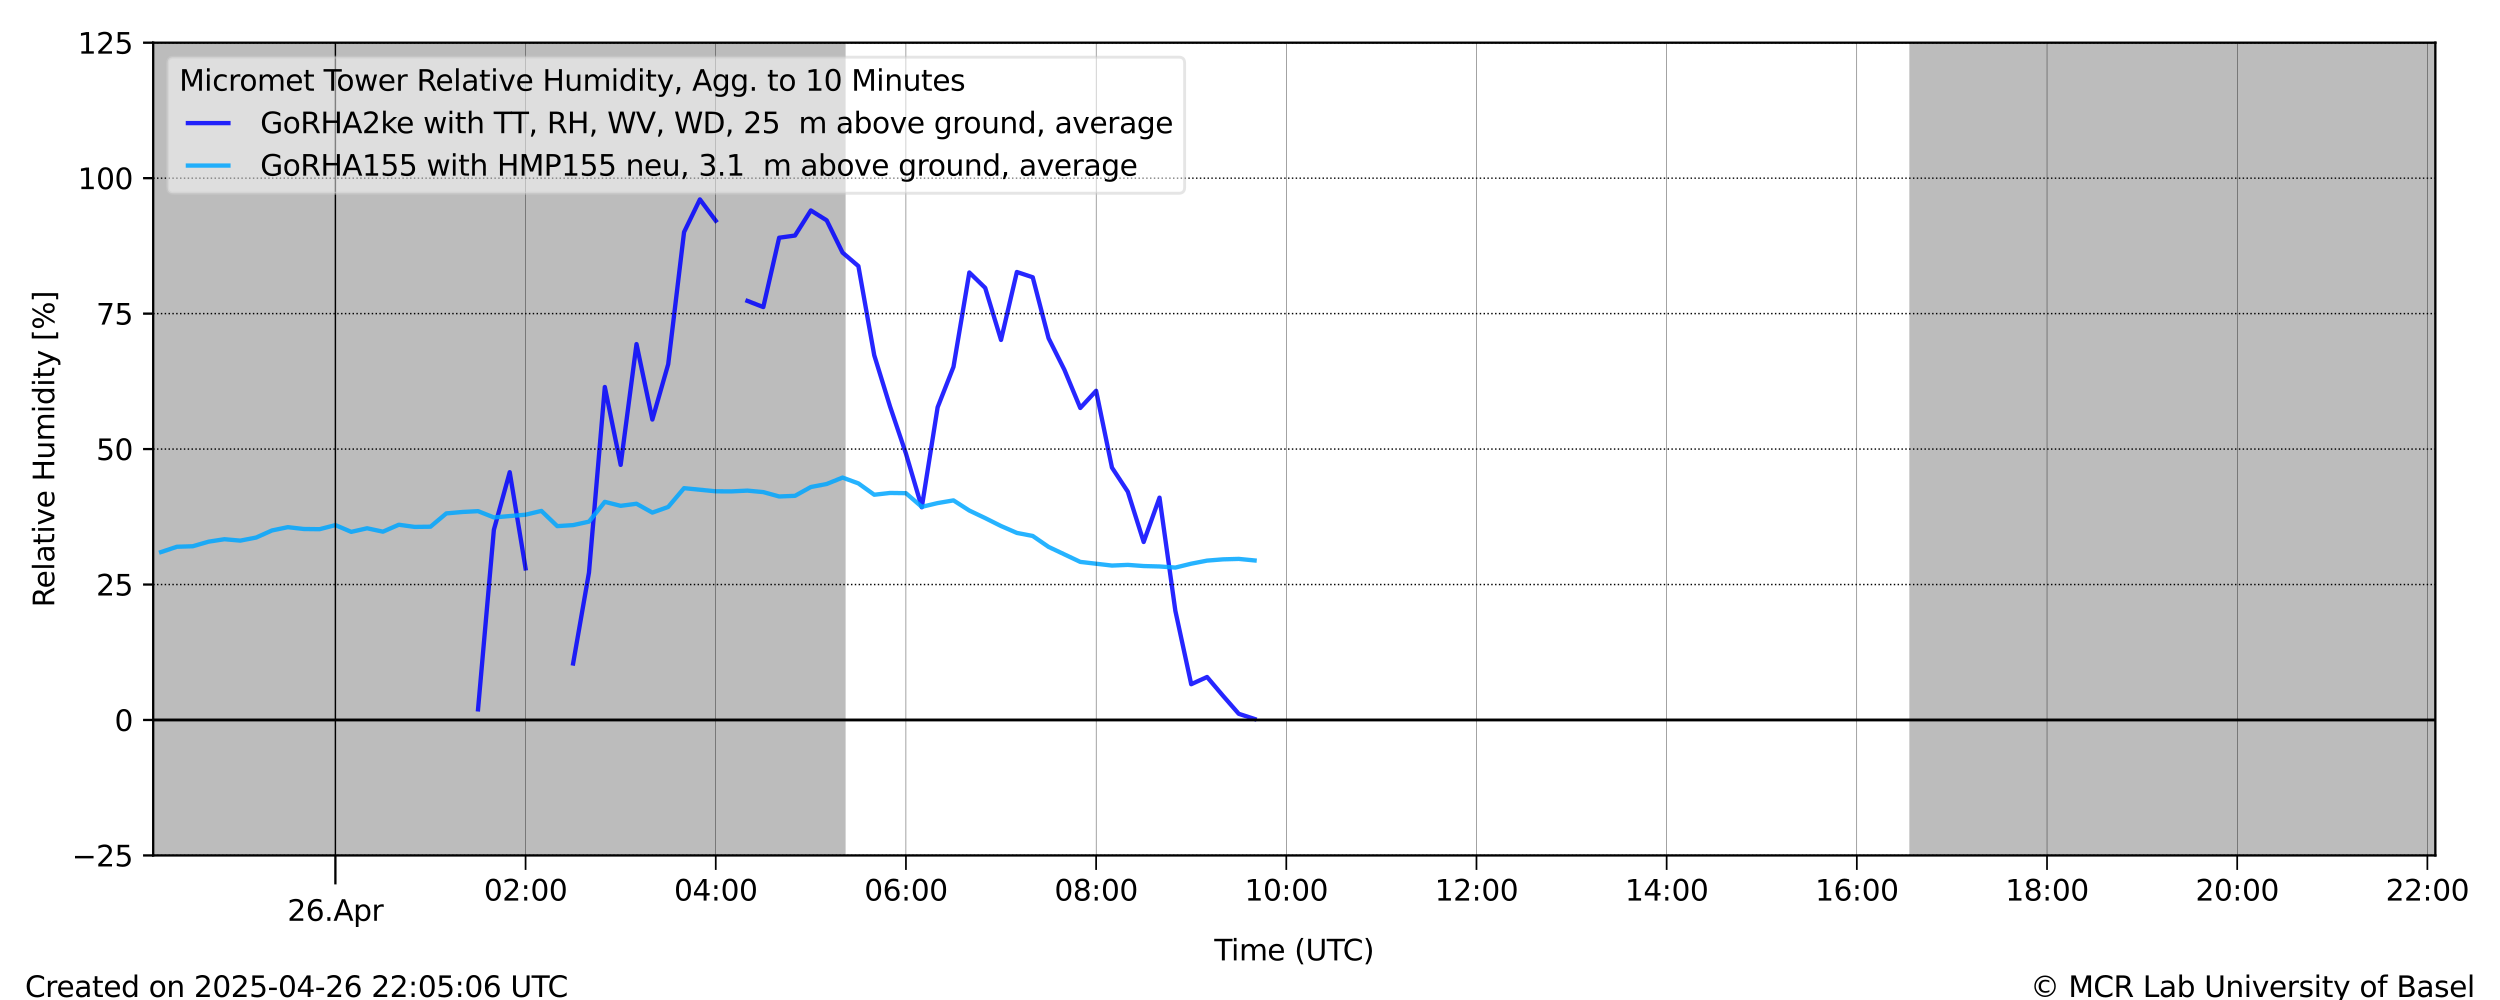 <?xml version="1.0" encoding="utf-8" standalone="no"?>
<!DOCTYPE svg PUBLIC "-//W3C//DTD SVG 1.1//EN"
  "http://www.w3.org/Graphics/SVG/1.1/DTD/svg11.dtd">
<svg xmlns:xlink="http://www.w3.org/1999/xlink" width="864pt" height="345.6pt" viewBox="0 0 864 345.6" xmlns="http://www.w3.org/2000/svg" version="1.1">
 <defs>
  <style type="text/css">*{stroke-linejoin: round; stroke-linecap: butt}</style>
 </defs>
 <g id="figure_1">
  <g id="patch_1">
   <path d="M 0 345.6 
L 864 345.6 
L 864 0 
L 0 0 
z
" style="fill: #ffffff"/>
  </g>
  <g id="axes_1">
   <g id="patch_2">
    <path d="M 52.94 295.64 
L 841.656 295.64 
L 841.656 14.76 
L 52.94 14.76 
z
" style="fill: #ffffff"/>
   </g>
   <g id="PolyCollection_1">
    <path d="M 52.94 14.76 
L 52.94 295.64 
L 53.488 295.64 
L 54.035 295.64 
L 54.583 295.64 
L 55.131 295.64 
L 55.679 295.64 
L 56.226 295.64 
L 56.774 295.64 
L 57.322 295.64 
L 57.869 295.64 
L 58.417 295.64 
L 58.965 295.64 
L 59.513 295.64 
L 60.06 295.64 
L 60.608 295.64 
L 61.156 295.64 
L 61.704 295.64 
L 62.251 295.64 
L 62.799 295.64 
L 63.347 295.64 
L 63.894 295.64 
L 64.442 295.64 
L 64.99 295.64 
L 65.538 295.64 
L 66.085 295.64 
L 66.633 295.64 
L 67.181 295.64 
L 67.728 295.64 
L 68.276 295.64 
L 68.824 295.64 
L 69.372 295.64 
L 69.919 295.64 
L 70.467 295.64 
L 71.015 295.64 
L 71.562 295.64 
L 72.11 295.64 
L 72.658 295.64 
L 73.206 295.64 
L 73.753 295.64 
L 74.301 295.64 
L 74.849 295.64 
L 75.396 295.64 
L 75.944 295.64 
L 76.492 295.64 
L 77.04 295.64 
L 77.587 295.64 
L 78.135 295.64 
L 78.683 295.64 
L 79.231 295.64 
L 79.778 295.64 
L 80.326 295.64 
L 80.874 295.64 
L 81.421 295.64 
L 81.969 295.64 
L 82.517 295.64 
L 83.065 295.64 
L 83.612 295.64 
L 84.16 295.64 
L 84.708 295.64 
L 85.255 295.64 
L 85.803 295.64 
L 86.351 295.64 
L 86.899 295.64 
L 87.446 295.64 
L 87.994 295.64 
L 88.542 295.64 
L 89.089 295.64 
L 89.637 295.64 
L 90.185 295.64 
L 90.733 295.64 
L 91.28 295.64 
L 91.828 295.64 
L 92.376 295.64 
L 92.924 295.64 
L 93.471 295.64 
L 94.019 295.64 
L 94.567 295.64 
L 95.114 295.64 
L 95.662 295.64 
L 96.21 295.64 
L 96.758 295.64 
L 97.305 295.64 
L 97.853 295.64 
L 98.401 295.64 
L 98.948 295.64 
L 99.496 295.64 
L 100.044 295.64 
L 100.592 295.64 
L 101.139 295.64 
L 101.687 295.64 
L 102.235 295.64 
L 102.782 295.64 
L 103.33 295.64 
L 103.878 295.64 
L 104.426 295.64 
L 104.973 295.64 
L 105.521 295.64 
L 106.069 295.64 
L 106.617 295.64 
L 107.164 295.64 
L 107.712 295.64 
L 108.26 295.64 
L 108.807 295.64 
L 109.355 295.64 
L 109.903 295.64 
L 110.451 295.64 
L 110.998 295.64 
L 111.546 295.64 
L 112.094 295.64 
L 112.641 295.64 
L 113.189 295.64 
L 113.737 295.64 
L 114.285 295.64 
L 114.832 295.64 
L 115.38 295.64 
L 115.928 295.64 
L 116.475 295.64 
L 117.023 295.64 
L 117.571 295.64 
L 118.119 295.64 
L 118.666 295.64 
L 119.214 295.64 
L 119.762 295.64 
L 120.309 295.64 
L 120.857 295.64 
L 121.405 295.64 
L 121.953 295.64 
L 122.5 295.64 
L 123.048 295.64 
L 123.596 295.64 
L 124.144 295.64 
L 124.691 295.64 
L 125.239 295.64 
L 125.787 295.64 
L 126.334 295.64 
L 126.882 295.64 
L 127.43 295.64 
L 127.978 295.64 
L 128.525 295.64 
L 129.073 295.64 
L 129.621 295.64 
L 130.168 295.64 
L 130.716 295.64 
L 131.264 295.64 
L 131.812 295.64 
L 132.359 295.64 
L 132.907 295.64 
L 133.455 295.64 
L 134.002 295.64 
L 134.55 295.64 
L 135.098 295.64 
L 135.646 295.64 
L 136.193 295.64 
L 136.741 295.64 
L 137.289 295.64 
L 137.837 295.64 
L 138.384 295.64 
L 138.932 295.64 
L 139.48 295.64 
L 140.027 295.64 
L 140.575 295.64 
L 141.123 295.64 
L 141.671 295.64 
L 142.218 295.64 
L 142.766 295.64 
L 143.314 295.64 
L 143.861 295.64 
L 144.409 295.64 
L 144.957 295.64 
L 145.505 295.64 
L 146.052 295.64 
L 146.6 295.64 
L 147.148 295.64 
L 147.695 295.64 
L 148.243 295.64 
L 148.791 295.64 
L 149.339 295.64 
L 149.886 295.64 
L 150.434 295.64 
L 150.982 295.64 
L 151.529 295.64 
L 152.077 295.64 
L 152.625 295.64 
L 153.173 295.64 
L 153.72 295.64 
L 154.268 295.64 
L 154.816 295.64 
L 155.364 295.64 
L 155.911 295.64 
L 156.459 295.64 
L 157.007 295.64 
L 157.554 295.64 
L 158.102 295.64 
L 158.65 295.64 
L 159.198 295.64 
L 159.745 295.64 
L 160.293 295.64 
L 160.841 295.64 
L 161.388 295.64 
L 161.936 295.64 
L 162.484 295.64 
L 163.032 295.64 
L 163.579 295.64 
L 164.127 295.64 
L 164.675 295.64 
L 165.222 295.64 
L 165.77 295.64 
L 166.318 295.64 
L 166.866 295.64 
L 167.413 295.64 
L 167.961 295.64 
L 168.509 295.64 
L 169.057 295.64 
L 169.604 295.64 
L 170.152 295.64 
L 170.7 295.64 
L 171.247 295.64 
L 171.795 295.64 
L 172.343 295.64 
L 172.891 295.64 
L 173.438 295.64 
L 173.986 295.64 
L 174.534 295.64 
L 175.081 295.64 
L 175.629 295.64 
L 176.177 295.64 
L 176.725 295.64 
L 177.272 295.64 
L 177.82 295.64 
L 178.368 295.64 
L 178.915 295.64 
L 179.463 295.64 
L 180.011 295.64 
L 180.559 295.64 
L 181.106 295.64 
L 181.654 295.64 
L 182.202 295.64 
L 182.75 295.64 
L 183.297 295.64 
L 183.845 295.64 
L 184.393 295.64 
L 184.94 295.64 
L 185.488 295.64 
L 186.036 295.64 
L 186.584 295.64 
L 187.131 295.64 
L 187.679 295.64 
L 188.227 295.64 
L 188.774 295.64 
L 189.322 295.64 
L 189.87 295.64 
L 190.418 295.64 
L 190.965 295.64 
L 191.513 295.64 
L 192.061 295.64 
L 192.608 295.64 
L 193.156 295.64 
L 193.704 295.64 
L 194.252 295.64 
L 194.799 295.64 
L 195.347 295.64 
L 195.895 295.64 
L 196.442 295.64 
L 196.99 295.64 
L 197.538 295.64 
L 198.086 295.64 
L 198.633 295.64 
L 199.181 295.64 
L 199.729 295.64 
L 200.277 295.64 
L 200.824 295.64 
L 201.372 295.64 
L 201.92 295.64 
L 202.467 295.64 
L 203.015 295.64 
L 203.563 295.64 
L 204.111 295.64 
L 204.658 295.64 
L 205.206 295.64 
L 205.754 295.64 
L 206.301 295.64 
L 206.849 295.64 
L 207.397 295.64 
L 207.945 295.64 
L 208.492 295.64 
L 209.04 295.64 
L 209.588 295.64 
L 210.135 295.64 
L 210.683 295.64 
L 211.231 295.64 
L 211.779 295.64 
L 212.326 295.64 
L 212.874 295.64 
L 213.422 295.64 
L 213.97 295.64 
L 214.517 295.64 
L 215.065 295.64 
L 215.613 295.64 
L 216.16 295.64 
L 216.708 295.64 
L 217.256 295.64 
L 217.804 295.64 
L 218.351 295.64 
L 218.899 295.64 
L 219.447 295.64 
L 219.994 295.64 
L 220.542 295.64 
L 221.09 295.64 
L 221.638 295.64 
L 222.185 295.64 
L 222.733 295.64 
L 223.281 295.64 
L 223.828 295.64 
L 224.376 295.64 
L 224.924 295.64 
L 225.472 295.64 
L 226.019 295.64 
L 226.567 295.64 
L 227.115 295.64 
L 227.662 295.64 
L 228.21 295.64 
L 228.758 295.64 
L 229.306 295.64 
L 229.853 295.64 
L 230.401 295.64 
L 230.949 295.64 
L 231.497 295.64 
L 232.044 295.64 
L 232.592 295.64 
L 233.14 295.64 
L 233.687 295.64 
L 234.235 295.64 
L 234.783 295.64 
L 235.331 295.64 
L 235.878 295.64 
L 236.426 295.64 
L 236.974 295.64 
L 237.521 295.64 
L 238.069 295.64 
L 238.617 295.64 
L 239.165 295.64 
L 239.712 295.64 
L 240.26 295.64 
L 240.808 295.64 
L 241.355 295.64 
L 241.903 295.64 
L 242.451 295.64 
L 242.999 295.64 
L 243.546 295.64 
L 244.094 295.64 
L 244.642 295.64 
L 245.19 295.64 
L 245.737 295.64 
L 246.285 295.64 
L 246.833 295.64 
L 247.38 295.64 
L 247.928 295.64 
L 248.476 295.64 
L 249.024 295.64 
L 249.571 295.64 
L 250.119 295.64 
L 250.667 295.64 
L 251.214 295.64 
L 251.762 295.64 
L 252.31 295.64 
L 252.858 295.64 
L 253.405 295.64 
L 253.953 295.64 
L 254.501 295.64 
L 255.048 295.64 
L 255.596 295.64 
L 256.144 295.64 
L 256.692 295.64 
L 257.239 295.64 
L 257.787 295.64 
L 258.335 295.64 
L 258.883 295.64 
L 259.43 295.64 
L 259.978 295.64 
L 260.526 295.64 
L 261.073 295.64 
L 261.621 295.64 
L 262.169 295.64 
L 262.717 295.64 
L 263.264 295.64 
L 263.812 295.64 
L 264.36 295.64 
L 264.907 295.64 
L 265.455 295.64 
L 266.003 295.64 
L 266.551 295.64 
L 267.098 295.64 
L 267.646 295.64 
L 268.194 295.64 
L 268.741 295.64 
L 269.289 295.64 
L 269.837 295.64 
L 270.385 295.64 
L 270.932 295.64 
L 271.48 295.64 
L 272.028 295.64 
L 272.575 295.64 
L 273.123 295.64 
L 273.671 295.64 
L 274.219 295.64 
L 274.766 295.64 
L 275.314 295.64 
L 275.862 295.64 
L 276.41 295.64 
L 276.957 295.64 
L 277.505 295.64 
L 278.053 295.64 
L 278.6 295.64 
L 279.148 295.64 
L 279.696 295.64 
L 280.244 295.64 
L 280.791 295.64 
L 281.339 295.64 
L 281.887 295.64 
L 282.434 295.64 
L 282.982 295.64 
L 283.53 295.64 
L 284.078 295.64 
L 284.625 295.64 
L 285.173 295.64 
L 285.721 295.64 
L 286.268 295.64 
L 286.816 295.64 
L 287.364 295.64 
L 287.912 295.64 
L 288.459 295.64 
L 289.007 295.64 
L 289.555 295.64 
L 290.103 295.64 
L 290.65 295.64 
L 291.198 295.64 
L 291.746 295.64 
L 291.746 14.76 
L 291.746 14.76 
L 291.198 14.76 
L 290.65 14.76 
L 290.103 14.76 
L 289.555 14.76 
L 289.007 14.76 
L 288.459 14.76 
L 287.912 14.76 
L 287.364 14.76 
L 286.816 14.76 
L 286.268 14.76 
L 285.721 14.76 
L 285.173 14.76 
L 284.625 14.76 
L 284.078 14.76 
L 283.53 14.76 
L 282.982 14.76 
L 282.434 14.76 
L 281.887 14.76 
L 281.339 14.76 
L 280.791 14.76 
L 280.244 14.76 
L 279.696 14.76 
L 279.148 14.76 
L 278.6 14.76 
L 278.053 14.76 
L 277.505 14.76 
L 276.957 14.76 
L 276.41 14.76 
L 275.862 14.76 
L 275.314 14.76 
L 274.766 14.76 
L 274.219 14.76 
L 273.671 14.76 
L 273.123 14.76 
L 272.575 14.76 
L 272.028 14.76 
L 271.48 14.76 
L 270.932 14.76 
L 270.385 14.76 
L 269.837 14.76 
L 269.289 14.76 
L 268.741 14.76 
L 268.194 14.76 
L 267.646 14.76 
L 267.098 14.76 
L 266.551 14.76 
L 266.003 14.76 
L 265.455 14.76 
L 264.907 14.76 
L 264.36 14.76 
L 263.812 14.76 
L 263.264 14.76 
L 262.717 14.76 
L 262.169 14.76 
L 261.621 14.76 
L 261.073 14.76 
L 260.526 14.76 
L 259.978 14.76 
L 259.43 14.76 
L 258.883 14.76 
L 258.335 14.76 
L 257.787 14.76 
L 257.239 14.76 
L 256.692 14.76 
L 256.144 14.76 
L 255.596 14.76 
L 255.048 14.76 
L 254.501 14.76 
L 253.953 14.76 
L 253.405 14.76 
L 252.858 14.76 
L 252.31 14.76 
L 251.762 14.76 
L 251.214 14.76 
L 250.667 14.76 
L 250.119 14.76 
L 249.571 14.76 
L 249.024 14.76 
L 248.476 14.76 
L 247.928 14.76 
L 247.38 14.76 
L 246.833 14.76 
L 246.285 14.76 
L 245.737 14.76 
L 245.19 14.76 
L 244.642 14.76 
L 244.094 14.76 
L 243.546 14.76 
L 242.999 14.76 
L 242.451 14.76 
L 241.903 14.76 
L 241.355 14.76 
L 240.808 14.76 
L 240.26 14.76 
L 239.712 14.76 
L 239.165 14.76 
L 238.617 14.76 
L 238.069 14.76 
L 237.521 14.76 
L 236.974 14.76 
L 236.426 14.76 
L 235.878 14.76 
L 235.331 14.76 
L 234.783 14.76 
L 234.235 14.76 
L 233.687 14.76 
L 233.14 14.76 
L 232.592 14.76 
L 232.044 14.76 
L 231.497 14.76 
L 230.949 14.76 
L 230.401 14.76 
L 229.853 14.76 
L 229.306 14.76 
L 228.758 14.76 
L 228.21 14.76 
L 227.662 14.76 
L 227.115 14.76 
L 226.567 14.76 
L 226.019 14.76 
L 225.472 14.76 
L 224.924 14.76 
L 224.376 14.76 
L 223.828 14.76 
L 223.281 14.76 
L 222.733 14.76 
L 222.185 14.76 
L 221.638 14.76 
L 221.09 14.76 
L 220.542 14.76 
L 219.994 14.76 
L 219.447 14.76 
L 218.899 14.76 
L 218.351 14.76 
L 217.804 14.76 
L 217.256 14.76 
L 216.708 14.76 
L 216.16 14.76 
L 215.613 14.76 
L 215.065 14.76 
L 214.517 14.76 
L 213.97 14.76 
L 213.422 14.76 
L 212.874 14.76 
L 212.326 14.76 
L 211.779 14.76 
L 211.231 14.76 
L 210.683 14.76 
L 210.135 14.76 
L 209.588 14.76 
L 209.04 14.76 
L 208.492 14.76 
L 207.945 14.76 
L 207.397 14.76 
L 206.849 14.76 
L 206.301 14.76 
L 205.754 14.76 
L 205.206 14.76 
L 204.658 14.76 
L 204.111 14.76 
L 203.563 14.76 
L 203.015 14.76 
L 202.467 14.76 
L 201.92 14.76 
L 201.372 14.76 
L 200.824 14.76 
L 200.277 14.76 
L 199.729 14.76 
L 199.181 14.76 
L 198.633 14.76 
L 198.086 14.76 
L 197.538 14.76 
L 196.99 14.76 
L 196.442 14.76 
L 195.895 14.76 
L 195.347 14.76 
L 194.799 14.76 
L 194.252 14.76 
L 193.704 14.76 
L 193.156 14.76 
L 192.608 14.76 
L 192.061 14.76 
L 191.513 14.76 
L 190.965 14.76 
L 190.418 14.76 
L 189.87 14.76 
L 189.322 14.76 
L 188.774 14.76 
L 188.227 14.76 
L 187.679 14.76 
L 187.131 14.76 
L 186.584 14.76 
L 186.036 14.76 
L 185.488 14.76 
L 184.94 14.76 
L 184.393 14.76 
L 183.845 14.76 
L 183.297 14.76 
L 182.75 14.76 
L 182.202 14.76 
L 181.654 14.76 
L 181.106 14.76 
L 180.559 14.76 
L 180.011 14.76 
L 179.463 14.76 
L 178.915 14.76 
L 178.368 14.76 
L 177.82 14.76 
L 177.272 14.76 
L 176.725 14.76 
L 176.177 14.76 
L 175.629 14.76 
L 175.081 14.76 
L 174.534 14.76 
L 173.986 14.76 
L 173.438 14.76 
L 172.891 14.76 
L 172.343 14.76 
L 171.795 14.76 
L 171.247 14.76 
L 170.7 14.76 
L 170.152 14.76 
L 169.604 14.76 
L 169.057 14.76 
L 168.509 14.76 
L 167.961 14.76 
L 167.413 14.76 
L 166.866 14.76 
L 166.318 14.76 
L 165.77 14.76 
L 165.222 14.76 
L 164.675 14.76 
L 164.127 14.76 
L 163.579 14.76 
L 163.032 14.76 
L 162.484 14.76 
L 161.936 14.76 
L 161.388 14.76 
L 160.841 14.76 
L 160.293 14.76 
L 159.745 14.76 
L 159.198 14.76 
L 158.65 14.76 
L 158.102 14.76 
L 157.554 14.76 
L 157.007 14.76 
L 156.459 14.76 
L 155.911 14.76 
L 155.364 14.76 
L 154.816 14.76 
L 154.268 14.76 
L 153.72 14.76 
L 153.173 14.76 
L 152.625 14.76 
L 152.077 14.76 
L 151.529 14.76 
L 150.982 14.76 
L 150.434 14.76 
L 149.886 14.76 
L 149.339 14.76 
L 148.791 14.76 
L 148.243 14.76 
L 147.695 14.76 
L 147.148 14.76 
L 146.6 14.76 
L 146.052 14.76 
L 145.505 14.76 
L 144.957 14.76 
L 144.409 14.76 
L 143.861 14.76 
L 143.314 14.76 
L 142.766 14.76 
L 142.218 14.76 
L 141.671 14.76 
L 141.123 14.76 
L 140.575 14.76 
L 140.027 14.76 
L 139.48 14.76 
L 138.932 14.76 
L 138.384 14.76 
L 137.837 14.76 
L 137.289 14.76 
L 136.741 14.76 
L 136.193 14.76 
L 135.646 14.76 
L 135.098 14.76 
L 134.55 14.76 
L 134.002 14.76 
L 133.455 14.76 
L 132.907 14.76 
L 132.359 14.76 
L 131.812 14.76 
L 131.264 14.76 
L 130.716 14.76 
L 130.168 14.76 
L 129.621 14.76 
L 129.073 14.76 
L 128.525 14.76 
L 127.978 14.76 
L 127.43 14.76 
L 126.882 14.76 
L 126.334 14.76 
L 125.787 14.76 
L 125.239 14.76 
L 124.691 14.76 
L 124.144 14.76 
L 123.596 14.76 
L 123.048 14.76 
L 122.5 14.76 
L 121.953 14.76 
L 121.405 14.76 
L 120.857 14.76 
L 120.309 14.76 
L 119.762 14.76 
L 119.214 14.76 
L 118.666 14.76 
L 118.119 14.76 
L 117.571 14.76 
L 117.023 14.76 
L 116.475 14.76 
L 115.928 14.76 
L 115.38 14.76 
L 114.832 14.76 
L 114.285 14.76 
L 113.737 14.76 
L 113.189 14.76 
L 112.641 14.76 
L 112.094 14.76 
L 111.546 14.76 
L 110.998 14.76 
L 110.451 14.76 
L 109.903 14.76 
L 109.355 14.76 
L 108.807 14.76 
L 108.26 14.76 
L 107.712 14.76 
L 107.164 14.76 
L 106.617 14.76 
L 106.069 14.76 
L 105.521 14.76 
L 104.973 14.76 
L 104.426 14.76 
L 103.878 14.76 
L 103.33 14.76 
L 102.782 14.76 
L 102.235 14.76 
L 101.687 14.76 
L 101.139 14.76 
L 100.592 14.76 
L 100.044 14.76 
L 99.496 14.76 
L 98.948 14.76 
L 98.401 14.76 
L 97.853 14.76 
L 97.305 14.76 
L 96.758 14.76 
L 96.21 14.76 
L 95.662 14.76 
L 95.114 14.76 
L 94.567 14.76 
L 94.019 14.76 
L 93.471 14.76 
L 92.924 14.76 
L 92.376 14.76 
L 91.828 14.76 
L 91.28 14.76 
L 90.733 14.76 
L 90.185 14.76 
L 89.637 14.76 
L 89.089 14.76 
L 88.542 14.76 
L 87.994 14.76 
L 87.446 14.76 
L 86.899 14.76 
L 86.351 14.76 
L 85.803 14.76 
L 85.255 14.76 
L 84.708 14.76 
L 84.16 14.76 
L 83.612 14.76 
L 83.065 14.76 
L 82.517 14.76 
L 81.969 14.76 
L 81.421 14.76 
L 80.874 14.76 
L 80.326 14.76 
L 79.778 14.76 
L 79.231 14.76 
L 78.683 14.76 
L 78.135 14.76 
L 77.587 14.76 
L 77.04 14.76 
L 76.492 14.76 
L 75.944 14.76 
L 75.396 14.76 
L 74.849 14.76 
L 74.301 14.76 
L 73.753 14.76 
L 73.206 14.76 
L 72.658 14.76 
L 72.11 14.76 
L 71.562 14.76 
L 71.015 14.76 
L 70.467 14.76 
L 69.919 14.76 
L 69.372 14.76 
L 68.824 14.76 
L 68.276 14.76 
L 67.728 14.76 
L 67.181 14.76 
L 66.633 14.76 
L 66.085 14.76 
L 65.538 14.76 
L 64.99 14.76 
L 64.442 14.76 
L 63.894 14.76 
L 63.347 14.76 
L 62.799 14.76 
L 62.251 14.76 
L 61.704 14.76 
L 61.156 14.76 
L 60.608 14.76 
L 60.06 14.76 
L 59.513 14.76 
L 58.965 14.76 
L 58.417 14.76 
L 57.869 14.76 
L 57.322 14.76 
L 56.774 14.76 
L 56.226 14.76 
L 55.679 14.76 
L 55.131 14.76 
L 54.583 14.76 
L 54.035 14.76 
L 53.488 14.76 
L 52.94 14.76 
z
" clip-path="url(#p6e554238d0)" style="fill: #bcbcbc; stroke: #bcbcbc"/>
    <path d="M 660.361 14.76 
L 660.361 295.64 
L 660.909 295.64 
L 661.456 295.64 
L 662.004 295.64 
L 662.552 295.64 
L 663.099 295.64 
L 663.647 295.64 
L 664.195 295.64 
L 664.743 295.64 
L 665.29 295.64 
L 665.838 295.64 
L 666.386 295.64 
L 666.933 295.64 
L 667.481 295.64 
L 668.029 295.64 
L 668.577 295.64 
L 669.124 295.64 
L 669.672 295.64 
L 670.22 295.64 
L 670.768 295.64 
L 671.315 295.64 
L 671.863 295.64 
L 672.411 295.64 
L 672.958 295.64 
L 673.506 295.64 
L 674.054 295.64 
L 674.602 295.64 
L 675.149 295.64 
L 675.697 295.64 
L 676.245 295.64 
L 676.792 295.64 
L 677.34 295.64 
L 677.888 295.64 
L 678.436 295.64 
L 678.983 295.64 
L 679.531 295.64 
L 680.079 295.64 
L 680.626 295.64 
L 681.174 295.64 
L 681.722 295.64 
L 682.27 295.64 
L 682.817 295.64 
L 683.365 295.64 
L 683.913 295.64 
L 684.461 295.64 
L 685.008 295.64 
L 685.556 295.64 
L 686.104 295.64 
L 686.651 295.64 
L 687.199 295.64 
L 687.747 295.64 
L 688.295 295.64 
L 688.842 295.64 
L 689.39 295.64 
L 689.938 295.64 
L 690.485 295.64 
L 691.033 295.64 
L 691.581 295.64 
L 692.129 295.64 
L 692.676 295.64 
L 693.224 295.64 
L 693.772 295.64 
L 694.319 295.64 
L 694.867 295.64 
L 695.415 295.64 
L 695.963 295.64 
L 696.51 295.64 
L 697.058 295.64 
L 697.606 295.64 
L 698.153 295.64 
L 698.701 295.64 
L 699.249 295.64 
L 699.797 295.64 
L 700.344 295.64 
L 700.892 295.64 
L 701.44 295.64 
L 701.988 295.64 
L 702.535 295.64 
L 703.083 295.64 
L 703.631 295.64 
L 704.178 295.64 
L 704.726 295.64 
L 705.274 295.64 
L 705.822 295.64 
L 706.369 295.64 
L 706.917 295.64 
L 707.465 295.64 
L 708.012 295.64 
L 708.56 295.64 
L 709.108 295.64 
L 709.656 295.64 
L 710.203 295.64 
L 710.751 295.64 
L 711.299 295.64 
L 711.846 295.64 
L 712.394 295.64 
L 712.942 295.64 
L 713.49 295.64 
L 714.037 295.64 
L 714.585 295.64 
L 715.133 295.64 
L 715.681 295.64 
L 716.228 295.64 
L 716.776 295.64 
L 717.324 295.64 
L 717.871 295.64 
L 718.419 295.64 
L 718.967 295.64 
L 719.515 295.64 
L 720.062 295.64 
L 720.61 295.64 
L 721.158 295.64 
L 721.705 295.64 
L 722.253 295.64 
L 722.801 295.64 
L 723.349 295.64 
L 723.896 295.64 
L 724.444 295.64 
L 724.992 295.64 
L 725.539 295.64 
L 726.087 295.64 
L 726.635 295.64 
L 727.183 295.64 
L 727.73 295.64 
L 728.278 295.64 
L 728.826 295.64 
L 729.373 295.64 
L 729.921 295.64 
L 730.469 295.64 
L 731.017 295.64 
L 731.564 295.64 
L 732.112 295.64 
L 732.66 295.64 
L 733.208 295.64 
L 733.755 295.64 
L 734.303 295.64 
L 734.851 295.64 
L 735.398 295.64 
L 735.946 295.64 
L 736.494 295.64 
L 737.042 295.64 
L 737.589 295.64 
L 738.137 295.64 
L 738.685 295.64 
L 739.232 295.64 
L 739.78 295.64 
L 740.328 295.64 
L 740.876 295.64 
L 741.423 295.64 
L 741.971 295.64 
L 742.519 295.64 
L 743.066 295.64 
L 743.614 295.64 
L 744.162 295.64 
L 744.71 295.64 
L 745.257 295.64 
L 745.805 295.64 
L 746.353 295.64 
L 746.901 295.64 
L 747.448 295.64 
L 747.996 295.64 
L 748.544 295.64 
L 749.091 295.64 
L 749.639 295.64 
L 750.187 295.64 
L 750.735 295.64 
L 751.282 295.64 
L 751.83 295.64 
L 752.378 295.64 
L 752.925 295.64 
L 753.473 295.64 
L 754.021 295.64 
L 754.569 295.64 
L 755.116 295.64 
L 755.664 295.64 
L 756.212 295.64 
L 756.759 295.64 
L 757.307 295.64 
L 757.855 295.64 
L 758.403 295.64 
L 758.95 295.64 
L 759.498 295.64 
L 760.046 295.64 
L 760.594 295.64 
L 761.141 295.64 
L 761.689 295.64 
L 762.237 295.64 
L 762.784 295.64 
L 763.332 295.64 
L 763.88 295.64 
L 764.428 295.64 
L 764.975 295.64 
L 765.523 295.64 
L 766.071 295.64 
L 766.618 295.64 
L 767.166 295.64 
L 767.714 295.64 
L 768.262 295.64 
L 768.809 295.64 
L 769.357 295.64 
L 769.905 295.64 
L 770.452 295.64 
L 771 295.64 
L 771.548 295.64 
L 772.096 295.64 
L 772.643 295.64 
L 773.191 295.64 
L 773.739 295.64 
L 774.286 295.64 
L 774.834 295.64 
L 775.382 295.64 
L 775.93 295.64 
L 776.477 295.64 
L 777.025 295.64 
L 777.573 295.64 
L 778.121 295.64 
L 778.668 295.64 
L 779.216 295.64 
L 779.764 295.64 
L 780.311 295.64 
L 780.859 295.64 
L 781.407 295.64 
L 781.955 295.64 
L 782.502 295.64 
L 783.05 295.64 
L 783.598 295.64 
L 784.145 295.64 
L 784.693 295.64 
L 785.241 295.64 
L 785.789 295.64 
L 786.336 295.64 
L 786.884 295.64 
L 787.432 295.64 
L 787.979 295.64 
L 788.527 295.64 
L 789.075 295.64 
L 789.623 295.64 
L 790.17 295.64 
L 790.718 295.64 
L 791.266 295.64 
L 791.814 295.64 
L 792.361 295.64 
L 792.909 295.64 
L 793.457 295.64 
L 794.004 295.64 
L 794.552 295.64 
L 795.1 295.64 
L 795.648 295.64 
L 796.195 295.64 
L 796.743 295.64 
L 797.291 295.64 
L 797.838 295.64 
L 798.386 295.64 
L 798.934 295.64 
L 799.482 295.64 
L 800.029 295.64 
L 800.577 295.64 
L 801.125 295.64 
L 801.672 295.64 
L 802.22 295.64 
L 802.768 295.64 
L 803.316 295.64 
L 803.863 295.64 
L 804.411 295.64 
L 804.959 295.64 
L 805.506 295.64 
L 806.054 295.64 
L 806.602 295.64 
L 807.15 295.64 
L 807.697 295.64 
L 808.245 295.64 
L 808.793 295.64 
L 809.341 295.64 
L 809.888 295.64 
L 810.436 295.64 
L 810.984 295.64 
L 811.531 295.64 
L 812.079 295.64 
L 812.627 295.64 
L 813.175 295.64 
L 813.722 295.64 
L 814.27 295.64 
L 814.818 295.64 
L 815.365 295.64 
L 815.913 295.64 
L 816.461 295.64 
L 817.009 295.64 
L 817.556 295.64 
L 818.104 295.64 
L 818.652 295.64 
L 819.199 295.64 
L 819.747 295.64 
L 820.295 295.64 
L 820.843 295.64 
L 821.39 295.64 
L 821.938 295.64 
L 822.486 295.64 
L 823.034 295.64 
L 823.581 295.64 
L 824.129 295.64 
L 824.677 295.64 
L 825.224 295.64 
L 825.772 295.64 
L 826.32 295.64 
L 826.868 295.64 
L 827.415 295.64 
L 827.963 295.64 
L 828.511 295.64 
L 829.058 295.64 
L 829.606 295.64 
L 830.154 295.64 
L 830.702 295.64 
L 831.249 295.64 
L 831.797 295.64 
L 832.345 295.64 
L 832.892 295.64 
L 833.44 295.64 
L 833.988 295.64 
L 834.536 295.64 
L 835.083 295.64 
L 835.631 295.64 
L 836.179 295.64 
L 836.727 295.64 
L 837.274 295.64 
L 837.822 295.64 
L 838.37 295.64 
L 838.917 295.64 
L 839.465 295.64 
L 840.013 295.64 
L 840.561 295.64 
L 841.108 295.64 
L 841.656 295.64 
L 841.656 14.76 
L 841.656 14.76 
L 841.108 14.76 
L 840.561 14.76 
L 840.013 14.76 
L 839.465 14.76 
L 838.917 14.76 
L 838.37 14.76 
L 837.822 14.76 
L 837.274 14.76 
L 836.727 14.76 
L 836.179 14.76 
L 835.631 14.76 
L 835.083 14.76 
L 834.536 14.76 
L 833.988 14.76 
L 833.44 14.76 
L 832.892 14.76 
L 832.345 14.76 
L 831.797 14.76 
L 831.249 14.76 
L 830.702 14.76 
L 830.154 14.76 
L 829.606 14.76 
L 829.058 14.76 
L 828.511 14.76 
L 827.963 14.76 
L 827.415 14.76 
L 826.868 14.76 
L 826.32 14.76 
L 825.772 14.76 
L 825.224 14.76 
L 824.677 14.76 
L 824.129 14.76 
L 823.581 14.76 
L 823.034 14.76 
L 822.486 14.76 
L 821.938 14.76 
L 821.39 14.76 
L 820.843 14.76 
L 820.295 14.76 
L 819.747 14.76 
L 819.199 14.76 
L 818.652 14.76 
L 818.104 14.76 
L 817.556 14.76 
L 817.009 14.76 
L 816.461 14.76 
L 815.913 14.76 
L 815.365 14.76 
L 814.818 14.76 
L 814.27 14.76 
L 813.722 14.76 
L 813.175 14.76 
L 812.627 14.76 
L 812.079 14.76 
L 811.531 14.76 
L 810.984 14.76 
L 810.436 14.76 
L 809.888 14.76 
L 809.341 14.76 
L 808.793 14.76 
L 808.245 14.76 
L 807.697 14.76 
L 807.15 14.76 
L 806.602 14.76 
L 806.054 14.76 
L 805.506 14.76 
L 804.959 14.76 
L 804.411 14.76 
L 803.863 14.76 
L 803.316 14.76 
L 802.768 14.76 
L 802.22 14.76 
L 801.672 14.76 
L 801.125 14.76 
L 800.577 14.76 
L 800.029 14.76 
L 799.482 14.76 
L 798.934 14.76 
L 798.386 14.76 
L 797.838 14.76 
L 797.291 14.76 
L 796.743 14.76 
L 796.195 14.76 
L 795.648 14.76 
L 795.1 14.76 
L 794.552 14.76 
L 794.004 14.76 
L 793.457 14.76 
L 792.909 14.76 
L 792.361 14.76 
L 791.814 14.76 
L 791.266 14.76 
L 790.718 14.76 
L 790.17 14.76 
L 789.623 14.76 
L 789.075 14.76 
L 788.527 14.76 
L 787.979 14.76 
L 787.432 14.76 
L 786.884 14.76 
L 786.336 14.76 
L 785.789 14.76 
L 785.241 14.76 
L 784.693 14.76 
L 784.145 14.76 
L 783.598 14.76 
L 783.05 14.76 
L 782.502 14.76 
L 781.955 14.76 
L 781.407 14.76 
L 780.859 14.76 
L 780.311 14.76 
L 779.764 14.76 
L 779.216 14.76 
L 778.668 14.76 
L 778.121 14.76 
L 777.573 14.76 
L 777.025 14.76 
L 776.477 14.76 
L 775.93 14.76 
L 775.382 14.76 
L 774.834 14.76 
L 774.286 14.76 
L 773.739 14.76 
L 773.191 14.76 
L 772.643 14.76 
L 772.096 14.76 
L 771.548 14.76 
L 771 14.76 
L 770.452 14.76 
L 769.905 14.76 
L 769.357 14.76 
L 768.809 14.76 
L 768.262 14.76 
L 767.714 14.76 
L 767.166 14.76 
L 766.618 14.76 
L 766.071 14.76 
L 765.523 14.76 
L 764.975 14.76 
L 764.428 14.76 
L 763.88 14.76 
L 763.332 14.76 
L 762.784 14.76 
L 762.237 14.76 
L 761.689 14.76 
L 761.141 14.76 
L 760.594 14.76 
L 760.046 14.76 
L 759.498 14.76 
L 758.95 14.76 
L 758.403 14.76 
L 757.855 14.76 
L 757.307 14.76 
L 756.759 14.76 
L 756.212 14.76 
L 755.664 14.76 
L 755.116 14.76 
L 754.569 14.76 
L 754.021 14.76 
L 753.473 14.76 
L 752.925 14.76 
L 752.378 14.76 
L 751.83 14.76 
L 751.282 14.76 
L 750.735 14.76 
L 750.187 14.76 
L 749.639 14.76 
L 749.091 14.76 
L 748.544 14.76 
L 747.996 14.76 
L 747.448 14.76 
L 746.901 14.76 
L 746.353 14.76 
L 745.805 14.76 
L 745.257 14.76 
L 744.71 14.76 
L 744.162 14.76 
L 743.614 14.76 
L 743.066 14.76 
L 742.519 14.76 
L 741.971 14.76 
L 741.423 14.76 
L 740.876 14.76 
L 740.328 14.76 
L 739.78 14.76 
L 739.232 14.76 
L 738.685 14.76 
L 738.137 14.76 
L 737.589 14.76 
L 737.042 14.76 
L 736.494 14.76 
L 735.946 14.76 
L 735.398 14.76 
L 734.851 14.76 
L 734.303 14.76 
L 733.755 14.76 
L 733.208 14.76 
L 732.66 14.76 
L 732.112 14.76 
L 731.564 14.76 
L 731.017 14.76 
L 730.469 14.76 
L 729.921 14.76 
L 729.373 14.76 
L 728.826 14.76 
L 728.278 14.76 
L 727.73 14.76 
L 727.183 14.76 
L 726.635 14.76 
L 726.087 14.76 
L 725.539 14.76 
L 724.992 14.76 
L 724.444 14.76 
L 723.896 14.76 
L 723.349 14.76 
L 722.801 14.76 
L 722.253 14.76 
L 721.705 14.76 
L 721.158 14.76 
L 720.61 14.76 
L 720.062 14.76 
L 719.515 14.76 
L 718.967 14.76 
L 718.419 14.76 
L 717.871 14.76 
L 717.324 14.76 
L 716.776 14.76 
L 716.228 14.76 
L 715.681 14.76 
L 715.133 14.76 
L 714.585 14.76 
L 714.037 14.76 
L 713.49 14.76 
L 712.942 14.76 
L 712.394 14.76 
L 711.846 14.76 
L 711.299 14.76 
L 710.751 14.76 
L 710.203 14.76 
L 709.656 14.76 
L 709.108 14.76 
L 708.56 14.76 
L 708.012 14.76 
L 707.465 14.76 
L 706.917 14.76 
L 706.369 14.76 
L 705.822 14.76 
L 705.274 14.76 
L 704.726 14.76 
L 704.178 14.76 
L 703.631 14.76 
L 703.083 14.76 
L 702.535 14.76 
L 701.988 14.76 
L 701.44 14.76 
L 700.892 14.76 
L 700.344 14.76 
L 699.797 14.76 
L 699.249 14.76 
L 698.701 14.76 
L 698.153 14.76 
L 697.606 14.76 
L 697.058 14.76 
L 696.51 14.76 
L 695.963 14.76 
L 695.415 14.76 
L 694.867 14.76 
L 694.319 14.76 
L 693.772 14.76 
L 693.224 14.76 
L 692.676 14.76 
L 692.129 14.76 
L 691.581 14.76 
L 691.033 14.76 
L 690.485 14.76 
L 689.938 14.76 
L 689.39 14.76 
L 688.842 14.76 
L 688.295 14.76 
L 687.747 14.76 
L 687.199 14.76 
L 686.651 14.76 
L 686.104 14.76 
L 685.556 14.76 
L 685.008 14.76 
L 684.461 14.76 
L 683.913 14.76 
L 683.365 14.76 
L 682.817 14.76 
L 682.27 14.76 
L 681.722 14.76 
L 681.174 14.76 
L 680.626 14.76 
L 680.079 14.76 
L 679.531 14.76 
L 678.983 14.76 
L 678.436 14.76 
L 677.888 14.76 
L 677.34 14.76 
L 676.792 14.76 
L 676.245 14.76 
L 675.697 14.76 
L 675.149 14.76 
L 674.602 14.76 
L 674.054 14.76 
L 673.506 14.76 
L 672.958 14.76 
L 672.411 14.76 
L 671.863 14.76 
L 671.315 14.76 
L 670.768 14.76 
L 670.22 14.76 
L 669.672 14.76 
L 669.124 14.76 
L 668.577 14.76 
L 668.029 14.76 
L 667.481 14.76 
L 666.933 14.76 
L 666.386 14.76 
L 665.838 14.76 
L 665.29 14.76 
L 664.743 14.76 
L 664.195 14.76 
L 663.647 14.76 
L 663.099 14.76 
L 662.552 14.76 
L 662.004 14.76 
L 661.456 14.76 
L 660.909 14.76 
L 660.361 14.76 
z
" clip-path="url(#p6e554238d0)" style="fill: #bcbcbc; stroke: #bcbcbc"/>
   </g>
   <g id="line2d_1">
    <path d="M 165.207 245.155 
L 170.685 183.101 
L 176.162 163.193 
L 181.639 196.428 
M 198.071 229.297 
L 203.548 197.883 
L 209.025 133.755 
L 214.502 160.659 
L 219.979 118.924 
L 225.457 144.993 
L 230.934 125.864 
L 236.411 80.213 
L 241.888 68.922 
L 247.365 76.285 
M 258.32 104 
L 263.797 106.126 
L 269.274 82.159 
L 274.751 81.402 
L 280.228 72.731 
L 285.706 76.158 
L 291.183 87.292 
L 296.66 91.972 
L 302.137 122.772 
L 307.614 140.521 
L 313.092 156.748 
L 318.569 175.315 
L 324.046 140.753 
L 329.523 126.789 
L 335 94.179 
L 340.478 99.487 
L 345.955 117.475 
L 351.432 94.001 
L 356.909 95.823 
L 362.386 116.884 
L 367.864 127.818 
L 373.341 140.992 
L 378.818 135.063 
L 384.295 161.601 
L 389.772 169.935 
L 395.25 187.303 
L 400.727 171.992 
L 406.204 211.103 
L 411.681 236.462 
L 417.158 233.971 
L 422.636 240.425 
L 428.113 246.691 
L 433.59 248.481 
L 433.59 248.481 
" clip-path="url(#p6e554238d0)" style="fill: none; stroke: #0000ff; stroke-opacity: 0.85; stroke-width: 1.5; stroke-linecap: square"/>
   </g>
   <g id="line2d_2">
    <path d="M 55.664 190.786 
L 61.141 188.958 
L 66.618 188.784 
L 72.095 187.201 
L 77.572 186.356 
L 83.049 186.839 
L 88.527 185.773 
L 94.004 183.324 
L 99.481 182.189 
L 104.958 182.82 
L 110.435 182.89 
L 115.913 181.481 
L 121.39 183.811 
L 126.867 182.574 
L 132.344 183.745 
L 137.821 181.349 
L 143.299 182.099 
L 148.776 182.03 
L 154.253 177.431 
L 159.73 176.946 
L 165.207 176.652 
L 170.685 178.821 
L 181.639 177.879 
L 187.116 176.57 
L 192.593 181.833 
L 198.071 181.477 
L 203.548 180.285 
L 209.025 173.439 
L 214.502 174.813 
L 219.979 174.098 
L 225.457 177.156 
L 230.934 175.204 
L 236.411 168.711 
L 247.365 169.798 
L 252.843 169.817 
L 258.32 169.562 
L 263.797 170.069 
L 269.274 171.58 
L 274.751 171.361 
L 280.228 168.312 
L 285.706 167.263 
L 291.183 165.051 
L 296.66 167.061 
L 302.137 170.98 
L 307.614 170.363 
L 313.092 170.444 
L 318.569 175.168 
L 324.046 173.865 
L 329.523 172.932 
L 335 176.447 
L 340.478 179.053 
L 345.955 181.795 
L 351.432 184.174 
L 356.909 185.227 
L 362.386 189.009 
L 373.341 194.191 
L 384.295 195.459 
L 389.772 195.223 
L 395.25 195.624 
L 400.727 195.772 
L 406.204 196.154 
L 411.681 194.812 
L 417.158 193.749 
L 422.636 193.313 
L 428.113 193.157 
L 433.59 193.692 
L 433.59 193.692 
" clip-path="url(#p6e554238d0)" style="fill: none; stroke: #00a6ff; stroke-opacity: 0.85; stroke-width: 1.5; stroke-linecap: square"/>
   </g>
   <g id="matplotlib.axis_1">
    <g id="xtick_1">
     <g id="line2d_3">
      <path d="M 115.913 295.64 
L 115.913 14.76 
" clip-path="url(#p6e554238d0)" style="fill: none; stroke: #000000; stroke-width: 0.5; stroke-linecap: square"/>
     </g>
     <g id="line2d_4">
      <defs>
       <path id="m0f8f25bcd7" d="M 0 0 
L 0 10 
" style="stroke: #000000; stroke-width: 0.8"/>
      </defs>
      <g>
       <use xlink:href="#m0f8f25bcd7" x="115.913" y="295.64" style="stroke: #000000; stroke-width: 0.8"/>
      </g>
     </g>
     <g id="text_1">
      <!-- 26.Apr -->
      <g transform="translate(99.311 318.238) scale(0.1 -0.1)">
       <defs>
        <path id="DejaVuSans-32" d="M 1228 531 
L 3431 531 
L 3431 0 
L 469 0 
L 469 531 
Q 828 903 1448 1529 
Q 2069 2156 2228 2338 
Q 2531 2678 2651 2914 
Q 2772 3150 2772 3378 
Q 2772 3750 2511 3984 
Q 2250 4219 1831 4219 
Q 1534 4219 1204 4116 
Q 875 4013 500 3803 
L 500 4441 
Q 881 4594 1212 4672 
Q 1544 4750 1819 4750 
Q 2544 4750 2975 4387 
Q 3406 4025 3406 3419 
Q 3406 3131 3298 2873 
Q 3191 2616 2906 2266 
Q 2828 2175 2409 1742 
Q 1991 1309 1228 531 
z
" transform="scale(0.016)"/>
        <path id="DejaVuSans-36" d="M 2113 2584 
Q 1688 2584 1439 2293 
Q 1191 2003 1191 1497 
Q 1191 994 1439 701 
Q 1688 409 2113 409 
Q 2538 409 2786 701 
Q 3034 994 3034 1497 
Q 3034 2003 2786 2293 
Q 2538 2584 2113 2584 
z
M 3366 4563 
L 3366 3988 
Q 3128 4100 2886 4159 
Q 2644 4219 2406 4219 
Q 1781 4219 1451 3797 
Q 1122 3375 1075 2522 
Q 1259 2794 1537 2939 
Q 1816 3084 2150 3084 
Q 2853 3084 3261 2657 
Q 3669 2231 3669 1497 
Q 3669 778 3244 343 
Q 2819 -91 2113 -91 
Q 1303 -91 875 529 
Q 447 1150 447 2328 
Q 447 3434 972 4092 
Q 1497 4750 2381 4750 
Q 2619 4750 2861 4703 
Q 3103 4656 3366 4563 
z
" transform="scale(0.016)"/>
        <path id="DejaVuSans-2e" d="M 684 794 
L 1344 794 
L 1344 0 
L 684 0 
L 684 794 
z
" transform="scale(0.016)"/>
        <path id="DejaVuSans-41" d="M 2188 4044 
L 1331 1722 
L 3047 1722 
L 2188 4044 
z
M 1831 4666 
L 2547 4666 
L 4325 0 
L 3669 0 
L 3244 1197 
L 1141 1197 
L 716 0 
L 50 0 
L 1831 4666 
z
" transform="scale(0.016)"/>
        <path id="DejaVuSans-70" d="M 1159 525 
L 1159 -1331 
L 581 -1331 
L 581 3500 
L 1159 3500 
L 1159 2969 
Q 1341 3281 1617 3432 
Q 1894 3584 2278 3584 
Q 2916 3584 3314 3078 
Q 3713 2572 3713 1747 
Q 3713 922 3314 415 
Q 2916 -91 2278 -91 
Q 1894 -91 1617 61 
Q 1341 213 1159 525 
z
M 3116 1747 
Q 3116 2381 2855 2742 
Q 2594 3103 2138 3103 
Q 1681 3103 1420 2742 
Q 1159 2381 1159 1747 
Q 1159 1113 1420 752 
Q 1681 391 2138 391 
Q 2594 391 2855 752 
Q 3116 1113 3116 1747 
z
" transform="scale(0.016)"/>
        <path id="DejaVuSans-72" d="M 2631 2963 
Q 2534 3019 2420 3045 
Q 2306 3072 2169 3072 
Q 1681 3072 1420 2755 
Q 1159 2438 1159 1844 
L 1159 0 
L 581 0 
L 581 3500 
L 1159 3500 
L 1159 2956 
Q 1341 3275 1631 3429 
Q 1922 3584 2338 3584 
Q 2397 3584 2469 3576 
Q 2541 3569 2628 3553 
L 2631 2963 
z
" transform="scale(0.016)"/>
       </defs>
       <use xlink:href="#DejaVuSans-32"/>
       <use xlink:href="#DejaVuSans-36" x="63.623"/>
       <use xlink:href="#DejaVuSans-2e" x="127.246"/>
       <use xlink:href="#DejaVuSans-41" x="159.033"/>
       <use xlink:href="#DejaVuSans-70" x="227.441"/>
       <use xlink:href="#DejaVuSans-72" x="290.918"/>
      </g>
     </g>
    </g>
    <g id="xtick_2">
     <g id="line2d_5">
      <path d="M 181.639 295.64 
L 181.639 14.76 
" clip-path="url(#p6e554238d0)" style="fill: none; stroke: #000000; stroke-width: 0.125; stroke-linecap: square"/>
     </g>
     <g id="line2d_6">
      <defs>
       <path id="m6cc7b85542" d="M 0 0 
L 0 5 
" style="stroke: #000000; stroke-width: 0.6"/>
      </defs>
      <g>
       <use xlink:href="#m6cc7b85542" x="181.639" y="295.64" style="stroke: #000000; stroke-width: 0.6"/>
      </g>
     </g>
     <g id="text_2">
      <!-- 02:00 -->
      <g transform="translate(167.23 311.238) scale(0.1 -0.1)">
       <defs>
        <path id="DejaVuSans-30" d="M 2034 4250 
Q 1547 4250 1301 3770 
Q 1056 3291 1056 2328 
Q 1056 1369 1301 889 
Q 1547 409 2034 409 
Q 2525 409 2770 889 
Q 3016 1369 3016 2328 
Q 3016 3291 2770 3770 
Q 2525 4250 2034 4250 
z
M 2034 4750 
Q 2819 4750 3233 4129 
Q 3647 3509 3647 2328 
Q 3647 1150 3233 529 
Q 2819 -91 2034 -91 
Q 1250 -91 836 529 
Q 422 1150 422 2328 
Q 422 3509 836 4129 
Q 1250 4750 2034 4750 
z
" transform="scale(0.016)"/>
        <path id="DejaVuSans-3a" d="M 750 794 
L 1409 794 
L 1409 0 
L 750 0 
L 750 794 
z
M 750 3309 
L 1409 3309 
L 1409 2516 
L 750 2516 
L 750 3309 
z
" transform="scale(0.016)"/>
       </defs>
       <use xlink:href="#DejaVuSans-30"/>
       <use xlink:href="#DejaVuSans-32" x="63.623"/>
       <use xlink:href="#DejaVuSans-3a" x="127.246"/>
       <use xlink:href="#DejaVuSans-30" x="160.938"/>
       <use xlink:href="#DejaVuSans-30" x="224.561"/>
      </g>
     </g>
    </g>
    <g id="xtick_3">
     <g id="line2d_7">
      <path d="M 247.365 295.64 
L 247.365 14.76 
" clip-path="url(#p6e554238d0)" style="fill: none; stroke: #000000; stroke-width: 0.125; stroke-linecap: square"/>
     </g>
     <g id="line2d_8">
      <g>
       <use xlink:href="#m6cc7b85542" x="247.365" y="295.64" style="stroke: #000000; stroke-width: 0.6"/>
      </g>
     </g>
     <g id="text_3">
      <!-- 04:00 -->
      <g transform="translate(232.956 311.238) scale(0.1 -0.1)">
       <defs>
        <path id="DejaVuSans-34" d="M 2419 4116 
L 825 1625 
L 2419 1625 
L 2419 4116 
z
M 2253 4666 
L 3047 4666 
L 3047 1625 
L 3713 1625 
L 3713 1100 
L 3047 1100 
L 3047 0 
L 2419 0 
L 2419 1100 
L 313 1100 
L 313 1709 
L 2253 4666 
z
" transform="scale(0.016)"/>
       </defs>
       <use xlink:href="#DejaVuSans-30"/>
       <use xlink:href="#DejaVuSans-34" x="63.623"/>
       <use xlink:href="#DejaVuSans-3a" x="127.246"/>
       <use xlink:href="#DejaVuSans-30" x="160.938"/>
       <use xlink:href="#DejaVuSans-30" x="224.561"/>
      </g>
     </g>
    </g>
    <g id="xtick_4">
     <g id="line2d_9">
      <path d="M 313.092 295.64 
L 313.092 14.76 
" clip-path="url(#p6e554238d0)" style="fill: none; stroke: #000000; stroke-width: 0.125; stroke-linecap: square"/>
     </g>
     <g id="line2d_10">
      <g>
       <use xlink:href="#m6cc7b85542" x="313.092" y="295.64" style="stroke: #000000; stroke-width: 0.6"/>
      </g>
     </g>
     <g id="text_4">
      <!-- 06:00 -->
      <g transform="translate(298.682 311.238) scale(0.1 -0.1)">
       <use xlink:href="#DejaVuSans-30"/>
       <use xlink:href="#DejaVuSans-36" x="63.623"/>
       <use xlink:href="#DejaVuSans-3a" x="127.246"/>
       <use xlink:href="#DejaVuSans-30" x="160.938"/>
       <use xlink:href="#DejaVuSans-30" x="224.561"/>
      </g>
     </g>
    </g>
    <g id="xtick_5">
     <g id="line2d_11">
      <path d="M 378.818 295.64 
L 378.818 14.76 
" clip-path="url(#p6e554238d0)" style="fill: none; stroke: #000000; stroke-width: 0.125; stroke-linecap: square"/>
     </g>
     <g id="line2d_12">
      <g>
       <use xlink:href="#m6cc7b85542" x="378.818" y="295.64" style="stroke: #000000; stroke-width: 0.6"/>
      </g>
     </g>
     <g id="text_5">
      <!-- 08:00 -->
      <g transform="translate(364.409 311.238) scale(0.1 -0.1)">
       <defs>
        <path id="DejaVuSans-38" d="M 2034 2216 
Q 1584 2216 1326 1975 
Q 1069 1734 1069 1313 
Q 1069 891 1326 650 
Q 1584 409 2034 409 
Q 2484 409 2743 651 
Q 3003 894 3003 1313 
Q 3003 1734 2745 1975 
Q 2488 2216 2034 2216 
z
M 1403 2484 
Q 997 2584 770 2862 
Q 544 3141 544 3541 
Q 544 4100 942 4425 
Q 1341 4750 2034 4750 
Q 2731 4750 3128 4425 
Q 3525 4100 3525 3541 
Q 3525 3141 3298 2862 
Q 3072 2584 2669 2484 
Q 3125 2378 3379 2068 
Q 3634 1759 3634 1313 
Q 3634 634 3220 271 
Q 2806 -91 2034 -91 
Q 1263 -91 848 271 
Q 434 634 434 1313 
Q 434 1759 690 2068 
Q 947 2378 1403 2484 
z
M 1172 3481 
Q 1172 3119 1398 2916 
Q 1625 2713 2034 2713 
Q 2441 2713 2670 2916 
Q 2900 3119 2900 3481 
Q 2900 3844 2670 4047 
Q 2441 4250 2034 4250 
Q 1625 4250 1398 4047 
Q 1172 3844 1172 3481 
z
" transform="scale(0.016)"/>
       </defs>
       <use xlink:href="#DejaVuSans-30"/>
       <use xlink:href="#DejaVuSans-38" x="63.623"/>
       <use xlink:href="#DejaVuSans-3a" x="127.246"/>
       <use xlink:href="#DejaVuSans-30" x="160.938"/>
       <use xlink:href="#DejaVuSans-30" x="224.561"/>
      </g>
     </g>
    </g>
    <g id="xtick_6">
     <g id="line2d_13">
      <path d="M 444.544 295.64 
L 444.544 14.76 
" clip-path="url(#p6e554238d0)" style="fill: none; stroke: #000000; stroke-width: 0.125; stroke-linecap: square"/>
     </g>
     <g id="line2d_14">
      <g>
       <use xlink:href="#m6cc7b85542" x="444.544" y="295.64" style="stroke: #000000; stroke-width: 0.6"/>
      </g>
     </g>
     <g id="text_6">
      <!-- 10:00 -->
      <g transform="translate(430.135 311.238) scale(0.1 -0.1)">
       <defs>
        <path id="DejaVuSans-31" d="M 794 531 
L 1825 531 
L 1825 4091 
L 703 3866 
L 703 4441 
L 1819 4666 
L 2450 4666 
L 2450 531 
L 3481 531 
L 3481 0 
L 794 0 
L 794 531 
z
" transform="scale(0.016)"/>
       </defs>
       <use xlink:href="#DejaVuSans-31"/>
       <use xlink:href="#DejaVuSans-30" x="63.623"/>
       <use xlink:href="#DejaVuSans-3a" x="127.246"/>
       <use xlink:href="#DejaVuSans-30" x="160.938"/>
       <use xlink:href="#DejaVuSans-30" x="224.561"/>
      </g>
     </g>
    </g>
    <g id="xtick_7">
     <g id="line2d_15">
      <path d="M 510.271 295.64 
L 510.271 14.76 
" clip-path="url(#p6e554238d0)" style="fill: none; stroke: #000000; stroke-width: 0.125; stroke-linecap: square"/>
     </g>
     <g id="line2d_16">
      <g>
       <use xlink:href="#m6cc7b85542" x="510.271" y="295.64" style="stroke: #000000; stroke-width: 0.6"/>
      </g>
     </g>
     <g id="text_7">
      <!-- 12:00 -->
      <g transform="translate(495.861 311.238) scale(0.1 -0.1)">
       <use xlink:href="#DejaVuSans-31"/>
       <use xlink:href="#DejaVuSans-32" x="63.623"/>
       <use xlink:href="#DejaVuSans-3a" x="127.246"/>
       <use xlink:href="#DejaVuSans-30" x="160.938"/>
       <use xlink:href="#DejaVuSans-30" x="224.561"/>
      </g>
     </g>
    </g>
    <g id="xtick_8">
     <g id="line2d_17">
      <path d="M 575.997 295.64 
L 575.997 14.76 
" clip-path="url(#p6e554238d0)" style="fill: none; stroke: #000000; stroke-width: 0.125; stroke-linecap: square"/>
     </g>
     <g id="line2d_18">
      <g>
       <use xlink:href="#m6cc7b85542" x="575.997" y="295.64" style="stroke: #000000; stroke-width: 0.6"/>
      </g>
     </g>
     <g id="text_8">
      <!-- 14:00 -->
      <g transform="translate(561.588 311.238) scale(0.1 -0.1)">
       <use xlink:href="#DejaVuSans-31"/>
       <use xlink:href="#DejaVuSans-34" x="63.623"/>
       <use xlink:href="#DejaVuSans-3a" x="127.246"/>
       <use xlink:href="#DejaVuSans-30" x="160.938"/>
       <use xlink:href="#DejaVuSans-30" x="224.561"/>
      </g>
     </g>
    </g>
    <g id="xtick_9">
     <g id="line2d_19">
      <path d="M 641.723 295.64 
L 641.723 14.76 
" clip-path="url(#p6e554238d0)" style="fill: none; stroke: #000000; stroke-width: 0.125; stroke-linecap: square"/>
     </g>
     <g id="line2d_20">
      <g>
       <use xlink:href="#m6cc7b85542" x="641.723" y="295.64" style="stroke: #000000; stroke-width: 0.6"/>
      </g>
     </g>
     <g id="text_9">
      <!-- 16:00 -->
      <g transform="translate(627.314 311.238) scale(0.1 -0.1)">
       <use xlink:href="#DejaVuSans-31"/>
       <use xlink:href="#DejaVuSans-36" x="63.623"/>
       <use xlink:href="#DejaVuSans-3a" x="127.246"/>
       <use xlink:href="#DejaVuSans-30" x="160.938"/>
       <use xlink:href="#DejaVuSans-30" x="224.561"/>
      </g>
     </g>
    </g>
    <g id="xtick_10">
     <g id="line2d_21">
      <path d="M 707.45 295.64 
L 707.45 14.76 
" clip-path="url(#p6e554238d0)" style="fill: none; stroke: #000000; stroke-width: 0.125; stroke-linecap: square"/>
     </g>
     <g id="line2d_22">
      <g>
       <use xlink:href="#m6cc7b85542" x="707.45" y="295.64" style="stroke: #000000; stroke-width: 0.6"/>
      </g>
     </g>
     <g id="text_10">
      <!-- 18:00 -->
      <g transform="translate(693.04 311.238) scale(0.1 -0.1)">
       <use xlink:href="#DejaVuSans-31"/>
       <use xlink:href="#DejaVuSans-38" x="63.623"/>
       <use xlink:href="#DejaVuSans-3a" x="127.246"/>
       <use xlink:href="#DejaVuSans-30" x="160.938"/>
       <use xlink:href="#DejaVuSans-30" x="224.561"/>
      </g>
     </g>
    </g>
    <g id="xtick_11">
     <g id="line2d_23">
      <path d="M 773.176 295.64 
L 773.176 14.76 
" clip-path="url(#p6e554238d0)" style="fill: none; stroke: #000000; stroke-width: 0.125; stroke-linecap: square"/>
     </g>
     <g id="line2d_24">
      <g>
       <use xlink:href="#m6cc7b85542" x="773.176" y="295.64" style="stroke: #000000; stroke-width: 0.6"/>
      </g>
     </g>
     <g id="text_11">
      <!-- 20:00 -->
      <g transform="translate(758.767 311.238) scale(0.1 -0.1)">
       <use xlink:href="#DejaVuSans-32"/>
       <use xlink:href="#DejaVuSans-30" x="63.623"/>
       <use xlink:href="#DejaVuSans-3a" x="127.246"/>
       <use xlink:href="#DejaVuSans-30" x="160.938"/>
       <use xlink:href="#DejaVuSans-30" x="224.561"/>
      </g>
     </g>
    </g>
    <g id="xtick_12">
     <g id="line2d_25">
      <path d="M 838.902 295.64 
L 838.902 14.76 
" clip-path="url(#p6e554238d0)" style="fill: none; stroke: #000000; stroke-width: 0.125; stroke-linecap: square"/>
     </g>
     <g id="line2d_26">
      <g>
       <use xlink:href="#m6cc7b85542" x="838.902" y="295.64" style="stroke: #000000; stroke-width: 0.6"/>
      </g>
     </g>
     <g id="text_12">
      <!-- 22:00 -->
      <g transform="translate(824.493 311.238) scale(0.1 -0.1)">
       <use xlink:href="#DejaVuSans-32"/>
       <use xlink:href="#DejaVuSans-32" x="63.623"/>
       <use xlink:href="#DejaVuSans-3a" x="127.246"/>
       <use xlink:href="#DejaVuSans-30" x="160.938"/>
       <use xlink:href="#DejaVuSans-30" x="224.561"/>
      </g>
     </g>
    </g>
    <g id="text_13">
     <!-- Time (UTC) -->
     <g transform="translate(419.663 331.917) scale(0.1 -0.1)">
      <defs>
       <path id="DejaVuSans-54" d="M -19 4666 
L 3928 4666 
L 3928 4134 
L 2272 4134 
L 2272 0 
L 1638 0 
L 1638 4134 
L -19 4134 
L -19 4666 
z
" transform="scale(0.016)"/>
       <path id="DejaVuSans-69" d="M 603 3500 
L 1178 3500 
L 1178 0 
L 603 0 
L 603 3500 
z
M 603 4863 
L 1178 4863 
L 1178 4134 
L 603 4134 
L 603 4863 
z
" transform="scale(0.016)"/>
       <path id="DejaVuSans-6d" d="M 3328 2828 
Q 3544 3216 3844 3400 
Q 4144 3584 4550 3584 
Q 5097 3584 5394 3201 
Q 5691 2819 5691 2113 
L 5691 0 
L 5113 0 
L 5113 2094 
Q 5113 2597 4934 2840 
Q 4756 3084 4391 3084 
Q 3944 3084 3684 2787 
Q 3425 2491 3425 1978 
L 3425 0 
L 2847 0 
L 2847 2094 
Q 2847 2600 2669 2842 
Q 2491 3084 2119 3084 
Q 1678 3084 1418 2786 
Q 1159 2488 1159 1978 
L 1159 0 
L 581 0 
L 581 3500 
L 1159 3500 
L 1159 2956 
Q 1356 3278 1631 3431 
Q 1906 3584 2284 3584 
Q 2666 3584 2933 3390 
Q 3200 3197 3328 2828 
z
" transform="scale(0.016)"/>
       <path id="DejaVuSans-65" d="M 3597 1894 
L 3597 1613 
L 953 1613 
Q 991 1019 1311 708 
Q 1631 397 2203 397 
Q 2534 397 2845 478 
Q 3156 559 3463 722 
L 3463 178 
Q 3153 47 2828 -22 
Q 2503 -91 2169 -91 
Q 1331 -91 842 396 
Q 353 884 353 1716 
Q 353 2575 817 3079 
Q 1281 3584 2069 3584 
Q 2775 3584 3186 3129 
Q 3597 2675 3597 1894 
z
M 3022 2063 
Q 3016 2534 2758 2815 
Q 2500 3097 2075 3097 
Q 1594 3097 1305 2825 
Q 1016 2553 972 2059 
L 3022 2063 
z
" transform="scale(0.016)"/>
       <path id="DejaVuSans-20" transform="scale(0.016)"/>
       <path id="DejaVuSans-28" d="M 1984 4856 
Q 1566 4138 1362 3434 
Q 1159 2731 1159 2009 
Q 1159 1288 1364 580 
Q 1569 -128 1984 -844 
L 1484 -844 
Q 1016 -109 783 600 
Q 550 1309 550 2009 
Q 550 2706 781 3412 
Q 1013 4119 1484 4856 
L 1984 4856 
z
" transform="scale(0.016)"/>
       <path id="DejaVuSans-55" d="M 556 4666 
L 1191 4666 
L 1191 1831 
Q 1191 1081 1462 751 
Q 1734 422 2344 422 
Q 2950 422 3222 751 
Q 3494 1081 3494 1831 
L 3494 4666 
L 4128 4666 
L 4128 1753 
Q 4128 841 3676 375 
Q 3225 -91 2344 -91 
Q 1459 -91 1007 375 
Q 556 841 556 1753 
L 556 4666 
z
" transform="scale(0.016)"/>
       <path id="DejaVuSans-43" d="M 4122 4306 
L 4122 3641 
Q 3803 3938 3442 4084 
Q 3081 4231 2675 4231 
Q 1875 4231 1450 3742 
Q 1025 3253 1025 2328 
Q 1025 1406 1450 917 
Q 1875 428 2675 428 
Q 3081 428 3442 575 
Q 3803 722 4122 1019 
L 4122 359 
Q 3791 134 3420 21 
Q 3050 -91 2638 -91 
Q 1578 -91 968 557 
Q 359 1206 359 2328 
Q 359 3453 968 4101 
Q 1578 4750 2638 4750 
Q 3056 4750 3426 4639 
Q 3797 4528 4122 4306 
z
" transform="scale(0.016)"/>
       <path id="DejaVuSans-29" d="M 513 4856 
L 1013 4856 
Q 1481 4119 1714 3412 
Q 1947 2706 1947 2009 
Q 1947 1309 1714 600 
Q 1481 -109 1013 -844 
L 513 -844 
Q 928 -128 1133 580 
Q 1338 1288 1338 2009 
Q 1338 2731 1133 3434 
Q 928 4138 513 4856 
z
" transform="scale(0.016)"/>
      </defs>
      <use xlink:href="#DejaVuSans-54"/>
      <use xlink:href="#DejaVuSans-69" x="57.959"/>
      <use xlink:href="#DejaVuSans-6d" x="85.742"/>
      <use xlink:href="#DejaVuSans-65" x="183.154"/>
      <use xlink:href="#DejaVuSans-20" x="244.678"/>
      <use xlink:href="#DejaVuSans-28" x="276.465"/>
      <use xlink:href="#DejaVuSans-55" x="315.479"/>
      <use xlink:href="#DejaVuSans-54" x="388.672"/>
      <use xlink:href="#DejaVuSans-43" x="443.881"/>
      <use xlink:href="#DejaVuSans-29" x="513.705"/>
     </g>
    </g>
   </g>
   <g id="matplotlib.axis_2">
    <g id="ytick_1">
     <g id="line2d_27">
      <path d="M 52.94 295.64 
L 841.656 295.64 
" clip-path="url(#p6e554238d0)" style="fill: none; stroke-dasharray: 0.5,0.825; stroke-dashoffset: 0; stroke: #000000; stroke-width: 0.5"/>
     </g>
     <g id="line2d_28">
      <defs>
       <path id="m7da1983eea" d="M 0 0 
L -3.5 0 
" style="stroke: #000000; stroke-width: 0.8"/>
      </defs>
      <g>
       <use xlink:href="#m7da1983eea" x="52.94" y="295.64" style="stroke: #000000; stroke-width: 0.8"/>
      </g>
     </g>
     <g id="text_14">
      <!-- −25 -->
      <g transform="translate(24.835 299.439) scale(0.1 -0.1)">
       <defs>
        <path id="DejaVuSans-2212" d="M 678 2272 
L 4684 2272 
L 4684 1741 
L 678 1741 
L 678 2272 
z
" transform="scale(0.016)"/>
        <path id="DejaVuSans-35" d="M 691 4666 
L 3169 4666 
L 3169 4134 
L 1269 4134 
L 1269 2991 
Q 1406 3038 1543 3061 
Q 1681 3084 1819 3084 
Q 2600 3084 3056 2656 
Q 3513 2228 3513 1497 
Q 3513 744 3044 326 
Q 2575 -91 1722 -91 
Q 1428 -91 1123 -41 
Q 819 9 494 109 
L 494 744 
Q 775 591 1075 516 
Q 1375 441 1709 441 
Q 2250 441 2565 725 
Q 2881 1009 2881 1497 
Q 2881 1984 2565 2268 
Q 2250 2553 1709 2553 
Q 1456 2553 1204 2497 
Q 953 2441 691 2322 
L 691 4666 
z
" transform="scale(0.016)"/>
       </defs>
       <use xlink:href="#DejaVuSans-2212"/>
       <use xlink:href="#DejaVuSans-32" x="83.789"/>
       <use xlink:href="#DejaVuSans-35" x="147.412"/>
      </g>
     </g>
    </g>
    <g id="ytick_2">
     <g id="line2d_29">
      <path d="M 52.94 248.827 
L 841.656 248.827 
" clip-path="url(#p6e554238d0)" style="fill: none; stroke-dasharray: 0.5,0.825; stroke-dashoffset: 0; stroke: #000000; stroke-width: 0.5"/>
     </g>
     <g id="line2d_30">
      <g>
       <use xlink:href="#m7da1983eea" x="52.94" y="248.827" style="stroke: #000000; stroke-width: 0.8"/>
      </g>
     </g>
     <g id="text_15">
      <!-- 0 -->
      <g transform="translate(39.578 252.626) scale(0.1 -0.1)">
       <use xlink:href="#DejaVuSans-30"/>
      </g>
     </g>
    </g>
    <g id="ytick_3">
     <g id="line2d_31">
      <path d="M 52.94 202.013 
L 841.656 202.013 
" clip-path="url(#p6e554238d0)" style="fill: none; stroke-dasharray: 0.5,0.825; stroke-dashoffset: 0; stroke: #000000; stroke-width: 0.5"/>
     </g>
     <g id="line2d_32">
      <g>
       <use xlink:href="#m7da1983eea" x="52.94" y="202.013" style="stroke: #000000; stroke-width: 0.8"/>
      </g>
     </g>
     <g id="text_16">
      <!-- 25 -->
      <g transform="translate(33.215 205.813) scale(0.1 -0.1)">
       <use xlink:href="#DejaVuSans-32"/>
       <use xlink:href="#DejaVuSans-35" x="63.623"/>
      </g>
     </g>
    </g>
    <g id="ytick_4">
     <g id="line2d_33">
      <path d="M 52.94 155.2 
L 841.656 155.2 
" clip-path="url(#p6e554238d0)" style="fill: none; stroke-dasharray: 0.5,0.825; stroke-dashoffset: 0; stroke: #000000; stroke-width: 0.5"/>
     </g>
     <g id="line2d_34">
      <g>
       <use xlink:href="#m7da1983eea" x="52.94" y="155.2" style="stroke: #000000; stroke-width: 0.8"/>
      </g>
     </g>
     <g id="text_17">
      <!-- 50 -->
      <g transform="translate(33.215 158.999) scale(0.1 -0.1)">
       <use xlink:href="#DejaVuSans-35"/>
       <use xlink:href="#DejaVuSans-30" x="63.623"/>
      </g>
     </g>
    </g>
    <g id="ytick_5">
     <g id="line2d_35">
      <path d="M 52.94 108.387 
L 841.656 108.387 
" clip-path="url(#p6e554238d0)" style="fill: none; stroke-dasharray: 0.5,0.825; stroke-dashoffset: 0; stroke: #000000; stroke-width: 0.5"/>
     </g>
     <g id="line2d_36">
      <g>
       <use xlink:href="#m7da1983eea" x="52.94" y="108.387" style="stroke: #000000; stroke-width: 0.8"/>
      </g>
     </g>
     <g id="text_18">
      <!-- 75 -->
      <g transform="translate(33.215 112.186) scale(0.1 -0.1)">
       <defs>
        <path id="DejaVuSans-37" d="M 525 4666 
L 3525 4666 
L 3525 4397 
L 1831 0 
L 1172 0 
L 2766 4134 
L 525 4134 
L 525 4666 
z
" transform="scale(0.016)"/>
       </defs>
       <use xlink:href="#DejaVuSans-37"/>
       <use xlink:href="#DejaVuSans-35" x="63.623"/>
      </g>
     </g>
    </g>
    <g id="ytick_6">
     <g id="line2d_37">
      <path d="M 52.94 61.573 
L 841.656 61.573 
" clip-path="url(#p6e554238d0)" style="fill: none; stroke-dasharray: 0.5,0.825; stroke-dashoffset: 0; stroke: #000000; stroke-width: 0.5"/>
     </g>
     <g id="line2d_38">
      <g>
       <use xlink:href="#m7da1983eea" x="52.94" y="61.573" style="stroke: #000000; stroke-width: 0.8"/>
      </g>
     </g>
     <g id="text_19">
      <!-- 100 -->
      <g transform="translate(26.852 65.373) scale(0.1 -0.1)">
       <use xlink:href="#DejaVuSans-31"/>
       <use xlink:href="#DejaVuSans-30" x="63.623"/>
       <use xlink:href="#DejaVuSans-30" x="127.246"/>
      </g>
     </g>
    </g>
    <g id="ytick_7">
     <g id="line2d_39">
      <path d="M 52.94 14.76 
L 841.656 14.76 
" clip-path="url(#p6e554238d0)" style="fill: none; stroke-dasharray: 0.5,0.825; stroke-dashoffset: 0; stroke: #000000; stroke-width: 0.5"/>
     </g>
     <g id="line2d_40">
      <g>
       <use xlink:href="#m7da1983eea" x="52.94" y="14.76" style="stroke: #000000; stroke-width: 0.8"/>
      </g>
     </g>
     <g id="text_20">
      <!-- 125 -->
      <g transform="translate(26.852 18.559) scale(0.1 -0.1)">
       <use xlink:href="#DejaVuSans-31"/>
       <use xlink:href="#DejaVuSans-32" x="63.623"/>
       <use xlink:href="#DejaVuSans-35" x="127.246"/>
      </g>
     </g>
    </g>
    <g id="text_21">
     <!-- Relative Humidity [%] -->
     <g transform="translate(18.756 209.866) rotate(-90) scale(0.1 -0.1)">
      <defs>
       <path id="DejaVuSans-52" d="M 2841 2188 
Q 3044 2119 3236 1894 
Q 3428 1669 3622 1275 
L 4263 0 
L 3584 0 
L 2988 1197 
Q 2756 1666 2539 1819 
Q 2322 1972 1947 1972 
L 1259 1972 
L 1259 0 
L 628 0 
L 628 4666 
L 2053 4666 
Q 2853 4666 3247 4331 
Q 3641 3997 3641 3322 
Q 3641 2881 3436 2590 
Q 3231 2300 2841 2188 
z
M 1259 4147 
L 1259 2491 
L 2053 2491 
Q 2509 2491 2742 2702 
Q 2975 2913 2975 3322 
Q 2975 3731 2742 3939 
Q 2509 4147 2053 4147 
L 1259 4147 
z
" transform="scale(0.016)"/>
       <path id="DejaVuSans-6c" d="M 603 4863 
L 1178 4863 
L 1178 0 
L 603 0 
L 603 4863 
z
" transform="scale(0.016)"/>
       <path id="DejaVuSans-61" d="M 2194 1759 
Q 1497 1759 1228 1600 
Q 959 1441 959 1056 
Q 959 750 1161 570 
Q 1363 391 1709 391 
Q 2188 391 2477 730 
Q 2766 1069 2766 1631 
L 2766 1759 
L 2194 1759 
z
M 3341 1997 
L 3341 0 
L 2766 0 
L 2766 531 
Q 2569 213 2275 61 
Q 1981 -91 1556 -91 
Q 1019 -91 701 211 
Q 384 513 384 1019 
Q 384 1609 779 1909 
Q 1175 2209 1959 2209 
L 2766 2209 
L 2766 2266 
Q 2766 2663 2505 2880 
Q 2244 3097 1772 3097 
Q 1472 3097 1187 3025 
Q 903 2953 641 2809 
L 641 3341 
Q 956 3463 1253 3523 
Q 1550 3584 1831 3584 
Q 2591 3584 2966 3190 
Q 3341 2797 3341 1997 
z
" transform="scale(0.016)"/>
       <path id="DejaVuSans-74" d="M 1172 4494 
L 1172 3500 
L 2356 3500 
L 2356 3053 
L 1172 3053 
L 1172 1153 
Q 1172 725 1289 603 
Q 1406 481 1766 481 
L 2356 481 
L 2356 0 
L 1766 0 
Q 1100 0 847 248 
Q 594 497 594 1153 
L 594 3053 
L 172 3053 
L 172 3500 
L 594 3500 
L 594 4494 
L 1172 4494 
z
" transform="scale(0.016)"/>
       <path id="DejaVuSans-76" d="M 191 3500 
L 800 3500 
L 1894 563 
L 2988 3500 
L 3597 3500 
L 2284 0 
L 1503 0 
L 191 3500 
z
" transform="scale(0.016)"/>
       <path id="DejaVuSans-48" d="M 628 4666 
L 1259 4666 
L 1259 2753 
L 3553 2753 
L 3553 4666 
L 4184 4666 
L 4184 0 
L 3553 0 
L 3553 2222 
L 1259 2222 
L 1259 0 
L 628 0 
L 628 4666 
z
" transform="scale(0.016)"/>
       <path id="DejaVuSans-75" d="M 544 1381 
L 544 3500 
L 1119 3500 
L 1119 1403 
Q 1119 906 1312 657 
Q 1506 409 1894 409 
Q 2359 409 2629 706 
Q 2900 1003 2900 1516 
L 2900 3500 
L 3475 3500 
L 3475 0 
L 2900 0 
L 2900 538 
Q 2691 219 2414 64 
Q 2138 -91 1772 -91 
Q 1169 -91 856 284 
Q 544 659 544 1381 
z
M 1991 3584 
L 1991 3584 
z
" transform="scale(0.016)"/>
       <path id="DejaVuSans-64" d="M 2906 2969 
L 2906 4863 
L 3481 4863 
L 3481 0 
L 2906 0 
L 2906 525 
Q 2725 213 2448 61 
Q 2172 -91 1784 -91 
Q 1150 -91 751 415 
Q 353 922 353 1747 
Q 353 2572 751 3078 
Q 1150 3584 1784 3584 
Q 2172 3584 2448 3432 
Q 2725 3281 2906 2969 
z
M 947 1747 
Q 947 1113 1208 752 
Q 1469 391 1925 391 
Q 2381 391 2643 752 
Q 2906 1113 2906 1747 
Q 2906 2381 2643 2742 
Q 2381 3103 1925 3103 
Q 1469 3103 1208 2742 
Q 947 2381 947 1747 
z
" transform="scale(0.016)"/>
       <path id="DejaVuSans-79" d="M 2059 -325 
Q 1816 -950 1584 -1140 
Q 1353 -1331 966 -1331 
L 506 -1331 
L 506 -850 
L 844 -850 
Q 1081 -850 1212 -737 
Q 1344 -625 1503 -206 
L 1606 56 
L 191 3500 
L 800 3500 
L 1894 763 
L 2988 3500 
L 3597 3500 
L 2059 -325 
z
" transform="scale(0.016)"/>
       <path id="DejaVuSans-5b" d="M 550 4863 
L 1875 4863 
L 1875 4416 
L 1125 4416 
L 1125 -397 
L 1875 -397 
L 1875 -844 
L 550 -844 
L 550 4863 
z
" transform="scale(0.016)"/>
       <path id="DejaVuSans-25" d="M 4653 2053 
Q 4381 2053 4226 1822 
Q 4072 1591 4072 1178 
Q 4072 772 4226 539 
Q 4381 306 4653 306 
Q 4919 306 5073 539 
Q 5228 772 5228 1178 
Q 5228 1588 5073 1820 
Q 4919 2053 4653 2053 
z
M 4653 2450 
Q 5147 2450 5437 2106 
Q 5728 1763 5728 1178 
Q 5728 594 5436 251 
Q 5144 -91 4653 -91 
Q 4153 -91 3862 251 
Q 3572 594 3572 1178 
Q 3572 1766 3864 2108 
Q 4156 2450 4653 2450 
z
M 1428 4353 
Q 1159 4353 1004 4120 
Q 850 3888 850 3481 
Q 850 3069 1003 2837 
Q 1156 2606 1428 2606 
Q 1700 2606 1854 2837 
Q 2009 3069 2009 3481 
Q 2009 3884 1853 4118 
Q 1697 4353 1428 4353 
z
M 4250 4750 
L 4750 4750 
L 1831 -91 
L 1331 -91 
L 4250 4750 
z
M 1428 4750 
Q 1922 4750 2215 4408 
Q 2509 4066 2509 3481 
Q 2509 2891 2217 2550 
Q 1925 2209 1428 2209 
Q 931 2209 642 2551 
Q 353 2894 353 3481 
Q 353 4063 643 4406 
Q 934 4750 1428 4750 
z
" transform="scale(0.016)"/>
       <path id="DejaVuSans-5d" d="M 1947 4863 
L 1947 -844 
L 622 -844 
L 622 -397 
L 1369 -397 
L 1369 4416 
L 622 4416 
L 622 4863 
L 1947 4863 
z
" transform="scale(0.016)"/>
      </defs>
      <use xlink:href="#DejaVuSans-52"/>
      <use xlink:href="#DejaVuSans-65" x="64.982"/>
      <use xlink:href="#DejaVuSans-6c" x="126.506"/>
      <use xlink:href="#DejaVuSans-61" x="154.289"/>
      <use xlink:href="#DejaVuSans-74" x="215.568"/>
      <use xlink:href="#DejaVuSans-69" x="254.777"/>
      <use xlink:href="#DejaVuSans-76" x="282.561"/>
      <use xlink:href="#DejaVuSans-65" x="341.74"/>
      <use xlink:href="#DejaVuSans-20" x="403.264"/>
      <use xlink:href="#DejaVuSans-48" x="435.051"/>
      <use xlink:href="#DejaVuSans-75" x="510.246"/>
      <use xlink:href="#DejaVuSans-6d" x="573.625"/>
      <use xlink:href="#DejaVuSans-69" x="671.037"/>
      <use xlink:href="#DejaVuSans-64" x="698.82"/>
      <use xlink:href="#DejaVuSans-69" x="762.297"/>
      <use xlink:href="#DejaVuSans-74" x="790.08"/>
      <use xlink:href="#DejaVuSans-79" x="829.289"/>
      <use xlink:href="#DejaVuSans-20" x="888.469"/>
      <use xlink:href="#DejaVuSans-5b" x="920.256"/>
      <use xlink:href="#DejaVuSans-25" x="959.27"/>
      <use xlink:href="#DejaVuSans-5d" x="1054.289"/>
     </g>
    </g>
   </g>
   <g id="line2d_41">
    <path d="M 52.94 248.827 
L 841.656 248.827 
" clip-path="url(#p6e554238d0)" style="fill: none; stroke: #000000; stroke-linecap: square"/>
   </g>
   <g id="patch_3">
    <path d="M 52.94 295.64 
L 52.94 14.76 
" style="fill: none; stroke: #000000; stroke-width: 0.8; stroke-linejoin: miter; stroke-linecap: square"/>
   </g>
   <g id="patch_4">
    <path d="M 841.656 295.64 
L 841.656 14.76 
" style="fill: none; stroke: #000000; stroke-width: 0.8; stroke-linejoin: miter; stroke-linecap: square"/>
   </g>
   <g id="patch_5">
    <path d="M 52.94 295.64 
L 841.656 295.64 
" style="fill: none; stroke: #000000; stroke-width: 0.8; stroke-linejoin: miter; stroke-linecap: square"/>
   </g>
   <g id="patch_6">
    <path d="M 52.94 14.76 
L 841.656 14.76 
" style="fill: none; stroke: #000000; stroke-width: 0.8; stroke-linejoin: miter; stroke-linecap: square"/>
   </g>
   <g id="legend_1">
    <g id="patch_7">
     <path d="M 59.94 66.794 
L 407.399 66.794 
Q 409.399 66.794 409.399 64.794 
L 409.399 21.76 
Q 409.399 19.76 407.399 19.76 
L 59.94 19.76 
Q 57.94 19.76 57.94 21.76 
L 57.94 64.794 
Q 57.94 66.794 59.94 66.794 
z
" style="fill: #ffffff; opacity: 0.5; stroke: #cccccc; stroke-linejoin: miter"/>
    </g>
    <g id="text_22">
     <!-- Micromet Tower Relative Humidity, Agg. to 10 Minutes -->
     <g transform="translate(61.94 31.358) scale(0.1 -0.1)">
      <defs>
       <path id="DejaVuSans-4d" d="M 628 4666 
L 1569 4666 
L 2759 1491 
L 3956 4666 
L 4897 4666 
L 4897 0 
L 4281 0 
L 4281 4097 
L 3078 897 
L 2444 897 
L 1241 4097 
L 1241 0 
L 628 0 
L 628 4666 
z
" transform="scale(0.016)"/>
       <path id="DejaVuSans-63" d="M 3122 3366 
L 3122 2828 
Q 2878 2963 2633 3030 
Q 2388 3097 2138 3097 
Q 1578 3097 1268 2742 
Q 959 2388 959 1747 
Q 959 1106 1268 751 
Q 1578 397 2138 397 
Q 2388 397 2633 464 
Q 2878 531 3122 666 
L 3122 134 
Q 2881 22 2623 -34 
Q 2366 -91 2075 -91 
Q 1284 -91 818 406 
Q 353 903 353 1747 
Q 353 2603 823 3093 
Q 1294 3584 2113 3584 
Q 2378 3584 2631 3529 
Q 2884 3475 3122 3366 
z
" transform="scale(0.016)"/>
       <path id="DejaVuSans-6f" d="M 1959 3097 
Q 1497 3097 1228 2736 
Q 959 2375 959 1747 
Q 959 1119 1226 758 
Q 1494 397 1959 397 
Q 2419 397 2687 759 
Q 2956 1122 2956 1747 
Q 2956 2369 2687 2733 
Q 2419 3097 1959 3097 
z
M 1959 3584 
Q 2709 3584 3137 3096 
Q 3566 2609 3566 1747 
Q 3566 888 3137 398 
Q 2709 -91 1959 -91 
Q 1206 -91 779 398 
Q 353 888 353 1747 
Q 353 2609 779 3096 
Q 1206 3584 1959 3584 
z
" transform="scale(0.016)"/>
       <path id="DejaVuSans-77" d="M 269 3500 
L 844 3500 
L 1563 769 
L 2278 3500 
L 2956 3500 
L 3675 769 
L 4391 3500 
L 4966 3500 
L 4050 0 
L 3372 0 
L 2619 2869 
L 1863 0 
L 1184 0 
L 269 3500 
z
" transform="scale(0.016)"/>
       <path id="DejaVuSans-2c" d="M 750 794 
L 1409 794 
L 1409 256 
L 897 -744 
L 494 -744 
L 750 256 
L 750 794 
z
" transform="scale(0.016)"/>
       <path id="DejaVuSans-67" d="M 2906 1791 
Q 2906 2416 2648 2759 
Q 2391 3103 1925 3103 
Q 1463 3103 1205 2759 
Q 947 2416 947 1791 
Q 947 1169 1205 825 
Q 1463 481 1925 481 
Q 2391 481 2648 825 
Q 2906 1169 2906 1791 
z
M 3481 434 
Q 3481 -459 3084 -895 
Q 2688 -1331 1869 -1331 
Q 1566 -1331 1297 -1286 
Q 1028 -1241 775 -1147 
L 775 -588 
Q 1028 -725 1275 -790 
Q 1522 -856 1778 -856 
Q 2344 -856 2625 -561 
Q 2906 -266 2906 331 
L 2906 616 
Q 2728 306 2450 153 
Q 2172 0 1784 0 
Q 1141 0 747 490 
Q 353 981 353 1791 
Q 353 2603 747 3093 
Q 1141 3584 1784 3584 
Q 2172 3584 2450 3431 
Q 2728 3278 2906 2969 
L 2906 3500 
L 3481 3500 
L 3481 434 
z
" transform="scale(0.016)"/>
       <path id="DejaVuSans-6e" d="M 3513 2113 
L 3513 0 
L 2938 0 
L 2938 2094 
Q 2938 2591 2744 2837 
Q 2550 3084 2163 3084 
Q 1697 3084 1428 2787 
Q 1159 2491 1159 1978 
L 1159 0 
L 581 0 
L 581 3500 
L 1159 3500 
L 1159 2956 
Q 1366 3272 1645 3428 
Q 1925 3584 2291 3584 
Q 2894 3584 3203 3211 
Q 3513 2838 3513 2113 
z
" transform="scale(0.016)"/>
       <path id="DejaVuSans-73" d="M 2834 3397 
L 2834 2853 
Q 2591 2978 2328 3040 
Q 2066 3103 1784 3103 
Q 1356 3103 1142 2972 
Q 928 2841 928 2578 
Q 928 2378 1081 2264 
Q 1234 2150 1697 2047 
L 1894 2003 
Q 2506 1872 2764 1633 
Q 3022 1394 3022 966 
Q 3022 478 2636 193 
Q 2250 -91 1575 -91 
Q 1294 -91 989 -36 
Q 684 19 347 128 
L 347 722 
Q 666 556 975 473 
Q 1284 391 1588 391 
Q 1994 391 2212 530 
Q 2431 669 2431 922 
Q 2431 1156 2273 1281 
Q 2116 1406 1581 1522 
L 1381 1569 
Q 847 1681 609 1914 
Q 372 2147 372 2553 
Q 372 3047 722 3315 
Q 1072 3584 1716 3584 
Q 2034 3584 2315 3537 
Q 2597 3491 2834 3397 
z
" transform="scale(0.016)"/>
      </defs>
      <use xlink:href="#DejaVuSans-4d"/>
      <use xlink:href="#DejaVuSans-69" x="86.279"/>
      <use xlink:href="#DejaVuSans-63" x="114.062"/>
      <use xlink:href="#DejaVuSans-72" x="169.043"/>
      <use xlink:href="#DejaVuSans-6f" x="207.906"/>
      <use xlink:href="#DejaVuSans-6d" x="269.088"/>
      <use xlink:href="#DejaVuSans-65" x="366.5"/>
      <use xlink:href="#DejaVuSans-74" x="428.023"/>
      <use xlink:href="#DejaVuSans-20" x="467.232"/>
      <use xlink:href="#DejaVuSans-54" x="499.02"/>
      <use xlink:href="#DejaVuSans-6f" x="543.104"/>
      <use xlink:href="#DejaVuSans-77" x="604.285"/>
      <use xlink:href="#DejaVuSans-65" x="686.072"/>
      <use xlink:href="#DejaVuSans-72" x="747.596"/>
      <use xlink:href="#DejaVuSans-20" x="788.709"/>
      <use xlink:href="#DejaVuSans-52" x="820.496"/>
      <use xlink:href="#DejaVuSans-65" x="885.479"/>
      <use xlink:href="#DejaVuSans-6c" x="947.002"/>
      <use xlink:href="#DejaVuSans-61" x="974.785"/>
      <use xlink:href="#DejaVuSans-74" x="1036.064"/>
      <use xlink:href="#DejaVuSans-69" x="1075.273"/>
      <use xlink:href="#DejaVuSans-76" x="1103.057"/>
      <use xlink:href="#DejaVuSans-65" x="1162.236"/>
      <use xlink:href="#DejaVuSans-20" x="1223.76"/>
      <use xlink:href="#DejaVuSans-48" x="1255.547"/>
      <use xlink:href="#DejaVuSans-75" x="1330.742"/>
      <use xlink:href="#DejaVuSans-6d" x="1394.121"/>
      <use xlink:href="#DejaVuSans-69" x="1491.533"/>
      <use xlink:href="#DejaVuSans-64" x="1519.316"/>
      <use xlink:href="#DejaVuSans-69" x="1582.793"/>
      <use xlink:href="#DejaVuSans-74" x="1610.576"/>
      <use xlink:href="#DejaVuSans-79" x="1649.785"/>
      <use xlink:href="#DejaVuSans-2c" x="1708.965"/>
      <use xlink:href="#DejaVuSans-20" x="1740.752"/>
      <use xlink:href="#DejaVuSans-41" x="1772.539"/>
      <use xlink:href="#DejaVuSans-67" x="1840.947"/>
      <use xlink:href="#DejaVuSans-67" x="1904.424"/>
      <use xlink:href="#DejaVuSans-2e" x="1967.9"/>
      <use xlink:href="#DejaVuSans-20" x="1999.688"/>
      <use xlink:href="#DejaVuSans-74" x="2031.475"/>
      <use xlink:href="#DejaVuSans-6f" x="2070.684"/>
      <use xlink:href="#DejaVuSans-20" x="2131.865"/>
      <use xlink:href="#DejaVuSans-31" x="2163.652"/>
      <use xlink:href="#DejaVuSans-30" x="2227.275"/>
      <use xlink:href="#DejaVuSans-20" x="2290.898"/>
      <use xlink:href="#DejaVuSans-4d" x="2322.686"/>
      <use xlink:href="#DejaVuSans-69" x="2408.965"/>
      <use xlink:href="#DejaVuSans-6e" x="2436.748"/>
      <use xlink:href="#DejaVuSans-75" x="2500.127"/>
      <use xlink:href="#DejaVuSans-74" x="2563.506"/>
      <use xlink:href="#DejaVuSans-65" x="2602.715"/>
      <use xlink:href="#DejaVuSans-73" x="2664.238"/>
     </g>
    </g>
    <g id="line2d_42">
     <path d="M 64.94 42.537 
L 78.94 42.537 
" style="fill: none; stroke: #0000ff; stroke-opacity: 0.85; stroke-width: 1.5; stroke-linecap: square"/>
    </g>
    <g id="text_23">
     <!-- GoRHA2ke with TT, RH, WV, WD, 25  m above ground, average -->
     <g transform="translate(89.94 46.037) scale(0.1 -0.1)">
      <defs>
       <path id="DejaVuSans-47" d="M 3809 666 
L 3809 1919 
L 2778 1919 
L 2778 2438 
L 4434 2438 
L 4434 434 
Q 4069 175 3628 42 
Q 3188 -91 2688 -91 
Q 1594 -91 976 548 
Q 359 1188 359 2328 
Q 359 3472 976 4111 
Q 1594 4750 2688 4750 
Q 3144 4750 3555 4637 
Q 3966 4525 4313 4306 
L 4313 3634 
Q 3963 3931 3569 4081 
Q 3175 4231 2741 4231 
Q 1884 4231 1454 3753 
Q 1025 3275 1025 2328 
Q 1025 1384 1454 906 
Q 1884 428 2741 428 
Q 3075 428 3337 486 
Q 3600 544 3809 666 
z
" transform="scale(0.016)"/>
       <path id="DejaVuSans-6b" d="M 581 4863 
L 1159 4863 
L 1159 1991 
L 2875 3500 
L 3609 3500 
L 1753 1863 
L 3688 0 
L 2938 0 
L 1159 1709 
L 1159 0 
L 581 0 
L 581 4863 
z
" transform="scale(0.016)"/>
       <path id="DejaVuSans-68" d="M 3513 2113 
L 3513 0 
L 2938 0 
L 2938 2094 
Q 2938 2591 2744 2837 
Q 2550 3084 2163 3084 
Q 1697 3084 1428 2787 
Q 1159 2491 1159 1978 
L 1159 0 
L 581 0 
L 581 4863 
L 1159 4863 
L 1159 2956 
Q 1366 3272 1645 3428 
Q 1925 3584 2291 3584 
Q 2894 3584 3203 3211 
Q 3513 2838 3513 2113 
z
" transform="scale(0.016)"/>
       <path id="DejaVuSans-57" d="M 213 4666 
L 850 4666 
L 1831 722 
L 2809 4666 
L 3519 4666 
L 4500 722 
L 5478 4666 
L 6119 4666 
L 4947 0 
L 4153 0 
L 3169 4050 
L 2175 0 
L 1381 0 
L 213 4666 
z
" transform="scale(0.016)"/>
       <path id="DejaVuSans-56" d="M 1831 0 
L 50 4666 
L 709 4666 
L 2188 738 
L 3669 4666 
L 4325 4666 
L 2547 0 
L 1831 0 
z
" transform="scale(0.016)"/>
       <path id="DejaVuSans-44" d="M 1259 4147 
L 1259 519 
L 2022 519 
Q 2988 519 3436 956 
Q 3884 1394 3884 2338 
Q 3884 3275 3436 3711 
Q 2988 4147 2022 4147 
L 1259 4147 
z
M 628 4666 
L 1925 4666 
Q 3281 4666 3915 4102 
Q 4550 3538 4550 2338 
Q 4550 1131 3912 565 
Q 3275 0 1925 0 
L 628 0 
L 628 4666 
z
" transform="scale(0.016)"/>
       <path id="DejaVuSans-62" d="M 3116 1747 
Q 3116 2381 2855 2742 
Q 2594 3103 2138 3103 
Q 1681 3103 1420 2742 
Q 1159 2381 1159 1747 
Q 1159 1113 1420 752 
Q 1681 391 2138 391 
Q 2594 391 2855 752 
Q 3116 1113 3116 1747 
z
M 1159 2969 
Q 1341 3281 1617 3432 
Q 1894 3584 2278 3584 
Q 2916 3584 3314 3078 
Q 3713 2572 3713 1747 
Q 3713 922 3314 415 
Q 2916 -91 2278 -91 
Q 1894 -91 1617 61 
Q 1341 213 1159 525 
L 1159 0 
L 581 0 
L 581 4863 
L 1159 4863 
L 1159 2969 
z
" transform="scale(0.016)"/>
      </defs>
      <use xlink:href="#DejaVuSans-47"/>
      <use xlink:href="#DejaVuSans-6f" x="77.49"/>
      <use xlink:href="#DejaVuSans-52" x="138.672"/>
      <use xlink:href="#DejaVuSans-48" x="208.154"/>
      <use xlink:href="#DejaVuSans-41" x="283.35"/>
      <use xlink:href="#DejaVuSans-32" x="351.758"/>
      <use xlink:href="#DejaVuSans-6b" x="415.381"/>
      <use xlink:href="#DejaVuSans-65" x="469.666"/>
      <use xlink:href="#DejaVuSans-20" x="531.189"/>
      <use xlink:href="#DejaVuSans-77" x="562.977"/>
      <use xlink:href="#DejaVuSans-69" x="644.764"/>
      <use xlink:href="#DejaVuSans-74" x="672.547"/>
      <use xlink:href="#DejaVuSans-68" x="711.756"/>
      <use xlink:href="#DejaVuSans-20" x="775.135"/>
      <use xlink:href="#DejaVuSans-54" x="806.922"/>
      <use xlink:href="#DejaVuSans-54" x="866.256"/>
      <use xlink:href="#DejaVuSans-2c" x="927.34"/>
      <use xlink:href="#DejaVuSans-20" x="959.127"/>
      <use xlink:href="#DejaVuSans-52" x="990.914"/>
      <use xlink:href="#DejaVuSans-48" x="1060.396"/>
      <use xlink:href="#DejaVuSans-2c" x="1135.592"/>
      <use xlink:href="#DejaVuSans-20" x="1167.379"/>
      <use xlink:href="#DejaVuSans-57" x="1199.166"/>
      <use xlink:href="#DejaVuSans-56" x="1298.043"/>
      <use xlink:href="#DejaVuSans-2c" x="1366.451"/>
      <use xlink:href="#DejaVuSans-20" x="1398.238"/>
      <use xlink:href="#DejaVuSans-57" x="1430.025"/>
      <use xlink:href="#DejaVuSans-44" x="1528.902"/>
      <use xlink:href="#DejaVuSans-2c" x="1605.904"/>
      <use xlink:href="#DejaVuSans-20" x="1637.691"/>
      <use xlink:href="#DejaVuSans-32" x="1669.479"/>
      <use xlink:href="#DejaVuSans-35" x="1733.102"/>
      <use xlink:href="#DejaVuSans-20" x="1796.725"/>
      <use xlink:href="#DejaVuSans-20" x="1828.512"/>
      <use xlink:href="#DejaVuSans-6d" x="1860.299"/>
      <use xlink:href="#DejaVuSans-20" x="1957.711"/>
      <use xlink:href="#DejaVuSans-61" x="1989.498"/>
      <use xlink:href="#DejaVuSans-62" x="2050.777"/>
      <use xlink:href="#DejaVuSans-6f" x="2114.254"/>
      <use xlink:href="#DejaVuSans-76" x="2175.436"/>
      <use xlink:href="#DejaVuSans-65" x="2234.615"/>
      <use xlink:href="#DejaVuSans-20" x="2296.139"/>
      <use xlink:href="#DejaVuSans-67" x="2327.926"/>
      <use xlink:href="#DejaVuSans-72" x="2391.402"/>
      <use xlink:href="#DejaVuSans-6f" x="2430.266"/>
      <use xlink:href="#DejaVuSans-75" x="2491.447"/>
      <use xlink:href="#DejaVuSans-6e" x="2554.826"/>
      <use xlink:href="#DejaVuSans-64" x="2618.205"/>
      <use xlink:href="#DejaVuSans-2c" x="2681.682"/>
      <use xlink:href="#DejaVuSans-20" x="2713.469"/>
      <use xlink:href="#DejaVuSans-61" x="2745.256"/>
      <use xlink:href="#DejaVuSans-76" x="2806.535"/>
      <use xlink:href="#DejaVuSans-65" x="2865.715"/>
      <use xlink:href="#DejaVuSans-72" x="2927.238"/>
      <use xlink:href="#DejaVuSans-61" x="2968.352"/>
      <use xlink:href="#DejaVuSans-67" x="3029.631"/>
      <use xlink:href="#DejaVuSans-65" x="3093.107"/>
     </g>
    </g>
    <g id="line2d_43">
     <path d="M 64.94 57.215 
L 78.94 57.215 
" style="fill: none; stroke: #00a6ff; stroke-opacity: 0.85; stroke-width: 1.5; stroke-linecap: square"/>
    </g>
    <g id="text_24">
     <!-- GoRHA155 with HMP155 neu, 3.1  m above ground, average -->
     <g transform="translate(89.94 60.715) scale(0.1 -0.1)">
      <defs>
       <path id="DejaVuSans-50" d="M 1259 4147 
L 1259 2394 
L 2053 2394 
Q 2494 2394 2734 2622 
Q 2975 2850 2975 3272 
Q 2975 3691 2734 3919 
Q 2494 4147 2053 4147 
L 1259 4147 
z
M 628 4666 
L 2053 4666 
Q 2838 4666 3239 4311 
Q 3641 3956 3641 3272 
Q 3641 2581 3239 2228 
Q 2838 1875 2053 1875 
L 1259 1875 
L 1259 0 
L 628 0 
L 628 4666 
z
" transform="scale(0.016)"/>
       <path id="DejaVuSans-33" d="M 2597 2516 
Q 3050 2419 3304 2112 
Q 3559 1806 3559 1356 
Q 3559 666 3084 287 
Q 2609 -91 1734 -91 
Q 1441 -91 1130 -33 
Q 819 25 488 141 
L 488 750 
Q 750 597 1062 519 
Q 1375 441 1716 441 
Q 2309 441 2620 675 
Q 2931 909 2931 1356 
Q 2931 1769 2642 2001 
Q 2353 2234 1838 2234 
L 1294 2234 
L 1294 2753 
L 1863 2753 
Q 2328 2753 2575 2939 
Q 2822 3125 2822 3475 
Q 2822 3834 2567 4026 
Q 2313 4219 1838 4219 
Q 1578 4219 1281 4162 
Q 984 4106 628 3988 
L 628 4550 
Q 988 4650 1302 4700 
Q 1616 4750 1894 4750 
Q 2613 4750 3031 4423 
Q 3450 4097 3450 3541 
Q 3450 3153 3228 2886 
Q 3006 2619 2597 2516 
z
" transform="scale(0.016)"/>
      </defs>
      <use xlink:href="#DejaVuSans-47"/>
      <use xlink:href="#DejaVuSans-6f" x="77.49"/>
      <use xlink:href="#DejaVuSans-52" x="138.672"/>
      <use xlink:href="#DejaVuSans-48" x="208.154"/>
      <use xlink:href="#DejaVuSans-41" x="283.35"/>
      <use xlink:href="#DejaVuSans-31" x="351.758"/>
      <use xlink:href="#DejaVuSans-35" x="415.381"/>
      <use xlink:href="#DejaVuSans-35" x="479.004"/>
      <use xlink:href="#DejaVuSans-20" x="542.627"/>
      <use xlink:href="#DejaVuSans-77" x="574.414"/>
      <use xlink:href="#DejaVuSans-69" x="656.201"/>
      <use xlink:href="#DejaVuSans-74" x="683.984"/>
      <use xlink:href="#DejaVuSans-68" x="723.193"/>
      <use xlink:href="#DejaVuSans-20" x="786.572"/>
      <use xlink:href="#DejaVuSans-48" x="818.359"/>
      <use xlink:href="#DejaVuSans-4d" x="893.555"/>
      <use xlink:href="#DejaVuSans-50" x="979.834"/>
      <use xlink:href="#DejaVuSans-31" x="1040.137"/>
      <use xlink:href="#DejaVuSans-35" x="1103.76"/>
      <use xlink:href="#DejaVuSans-35" x="1167.383"/>
      <use xlink:href="#DejaVuSans-20" x="1231.006"/>
      <use xlink:href="#DejaVuSans-6e" x="1262.793"/>
      <use xlink:href="#DejaVuSans-65" x="1326.172"/>
      <use xlink:href="#DejaVuSans-75" x="1387.695"/>
      <use xlink:href="#DejaVuSans-2c" x="1451.074"/>
      <use xlink:href="#DejaVuSans-20" x="1482.861"/>
      <use xlink:href="#DejaVuSans-33" x="1514.648"/>
      <use xlink:href="#DejaVuSans-2e" x="1578.271"/>
      <use xlink:href="#DejaVuSans-31" x="1610.059"/>
      <use xlink:href="#DejaVuSans-20" x="1673.682"/>
      <use xlink:href="#DejaVuSans-20" x="1705.469"/>
      <use xlink:href="#DejaVuSans-6d" x="1737.256"/>
      <use xlink:href="#DejaVuSans-20" x="1834.668"/>
      <use xlink:href="#DejaVuSans-61" x="1866.455"/>
      <use xlink:href="#DejaVuSans-62" x="1927.734"/>
      <use xlink:href="#DejaVuSans-6f" x="1991.211"/>
      <use xlink:href="#DejaVuSans-76" x="2052.393"/>
      <use xlink:href="#DejaVuSans-65" x="2111.572"/>
      <use xlink:href="#DejaVuSans-20" x="2173.096"/>
      <use xlink:href="#DejaVuSans-67" x="2204.883"/>
      <use xlink:href="#DejaVuSans-72" x="2268.359"/>
      <use xlink:href="#DejaVuSans-6f" x="2307.223"/>
      <use xlink:href="#DejaVuSans-75" x="2368.404"/>
      <use xlink:href="#DejaVuSans-6e" x="2431.783"/>
      <use xlink:href="#DejaVuSans-64" x="2495.162"/>
      <use xlink:href="#DejaVuSans-2c" x="2558.639"/>
      <use xlink:href="#DejaVuSans-20" x="2590.426"/>
      <use xlink:href="#DejaVuSans-61" x="2622.213"/>
      <use xlink:href="#DejaVuSans-76" x="2683.492"/>
      <use xlink:href="#DejaVuSans-65" x="2742.672"/>
      <use xlink:href="#DejaVuSans-72" x="2804.195"/>
      <use xlink:href="#DejaVuSans-61" x="2845.309"/>
      <use xlink:href="#DejaVuSans-67" x="2906.588"/>
      <use xlink:href="#DejaVuSans-65" x="2970.064"/>
     </g>
    </g>
   </g>
  </g>
  <g id="text_25">
   <g id="patch_8">
    <path d="M 8.64 352.638 
L 196.231 352.638 
Q 202.231 352.638 202.231 346.638 
L 202.231 336.96 
Q 202.231 330.96 196.231 330.96 
L 8.64 330.96 
Q 2.64 330.96 2.64 336.96 
L 2.64 346.638 
Q 2.64 352.638 8.64 352.638 
z
" style="fill: #ffffff; stroke: #ffffff; stroke-linejoin: miter"/>
   </g>
   <!-- Created on 2025-04-26 22:05:06 UTC -->
   <g transform="translate(8.64 344.558) scale(0.1 -0.1)">
    <defs>
     <path id="DejaVuSans-2d" d="M 313 2009 
L 1997 2009 
L 1997 1497 
L 313 1497 
L 313 2009 
z
" transform="scale(0.016)"/>
    </defs>
    <use xlink:href="#DejaVuSans-43"/>
    <use xlink:href="#DejaVuSans-72" x="69.824"/>
    <use xlink:href="#DejaVuSans-65" x="108.688"/>
    <use xlink:href="#DejaVuSans-61" x="170.211"/>
    <use xlink:href="#DejaVuSans-74" x="231.49"/>
    <use xlink:href="#DejaVuSans-65" x="270.699"/>
    <use xlink:href="#DejaVuSans-64" x="332.223"/>
    <use xlink:href="#DejaVuSans-20" x="395.699"/>
    <use xlink:href="#DejaVuSans-6f" x="427.486"/>
    <use xlink:href="#DejaVuSans-6e" x="488.668"/>
    <use xlink:href="#DejaVuSans-20" x="552.047"/>
    <use xlink:href="#DejaVuSans-32" x="583.834"/>
    <use xlink:href="#DejaVuSans-30" x="647.457"/>
    <use xlink:href="#DejaVuSans-32" x="711.08"/>
    <use xlink:href="#DejaVuSans-35" x="774.703"/>
    <use xlink:href="#DejaVuSans-2d" x="838.326"/>
    <use xlink:href="#DejaVuSans-30" x="874.41"/>
    <use xlink:href="#DejaVuSans-34" x="938.033"/>
    <use xlink:href="#DejaVuSans-2d" x="1001.656"/>
    <use xlink:href="#DejaVuSans-32" x="1037.74"/>
    <use xlink:href="#DejaVuSans-36" x="1101.363"/>
    <use xlink:href="#DejaVuSans-20" x="1164.986"/>
    <use xlink:href="#DejaVuSans-32" x="1196.773"/>
    <use xlink:href="#DejaVuSans-32" x="1260.396"/>
    <use xlink:href="#DejaVuSans-3a" x="1324.02"/>
    <use xlink:href="#DejaVuSans-30" x="1357.711"/>
    <use xlink:href="#DejaVuSans-35" x="1421.334"/>
    <use xlink:href="#DejaVuSans-3a" x="1484.957"/>
    <use xlink:href="#DejaVuSans-30" x="1518.648"/>
    <use xlink:href="#DejaVuSans-36" x="1582.271"/>
    <use xlink:href="#DejaVuSans-20" x="1645.895"/>
    <use xlink:href="#DejaVuSans-55" x="1677.682"/>
    <use xlink:href="#DejaVuSans-54" x="1750.875"/>
    <use xlink:href="#DejaVuSans-43" x="1806.084"/>
   </g>
  </g>
  <g id="text_26">
   <g id="patch_9">
    <path d="M 701.649 352.638 
L 855.36 352.638 
Q 861.36 352.638 861.36 346.638 
L 861.36 336.96 
Q 861.36 330.96 855.36 330.96 
L 701.649 330.96 
Q 695.649 330.96 695.649 336.96 
L 695.649 346.638 
Q 695.649 352.638 701.649 352.638 
z
" style="fill: #ffffff; stroke: #ffffff; stroke-linejoin: miter"/>
   </g>
   <!-- © MCR Lab University of Basel -->
   <g transform="translate(701.649 344.558) scale(0.1 -0.1)">
    <defs>
     <path id="DejaVuSans-a9" d="M 3200 4641 
Q 3675 4641 4086 4469 
Q 4497 4297 4838 3956 
Q 5178 3616 5347 3206 
Q 5516 2797 5516 2316 
Q 5516 1841 5347 1433 
Q 5178 1025 4838 684 
Q 4497 344 4086 172 
Q 3675 0 3200 0 
Q 2725 0 2314 172 
Q 1903 344 1563 684 
Q 1222 1025 1053 1433 
Q 884 1841 884 2316 
Q 884 2797 1053 3206 
Q 1222 3616 1563 3956 
Q 1903 4297 2314 4469 
Q 2725 4641 3200 4641 
z
M 3200 4319 
Q 2791 4319 2437 4172 
Q 2084 4025 1791 3731 
Q 1497 3438 1347 3080 
Q 1197 2722 1197 2316 
Q 1197 1913 1347 1558 
Q 1497 1203 1791 909 
Q 2084 616 2437 467 
Q 2791 319 3200 319 
Q 3613 319 3967 467 
Q 4322 616 4616 909 
Q 4906 1200 5051 1553 
Q 5197 1906 5197 2316 
Q 5197 2731 5050 3086 
Q 4903 3441 4616 3731 
Q 4322 4025 3967 4172 
Q 3613 4319 3200 4319 
z
M 4134 3553 
L 4134 3150 
Q 3928 3253 3725 3303 
Q 3522 3353 3316 3353 
Q 2850 3353 2589 3079 
Q 2328 2806 2328 2316 
Q 2328 1819 2595 1547 
Q 2863 1275 3347 1275 
Q 3547 1275 3737 1323 
Q 3928 1372 4134 1478 
L 4134 1081 
Q 3925 991 3711 947 
Q 3497 903 3278 903 
Q 2603 903 2211 1284 
Q 1819 1666 1819 2316 
Q 1819 2969 2211 3347 
Q 2603 3725 3278 3725 
Q 3506 3725 3718 3681 
Q 3931 3638 4134 3553 
z
" transform="scale(0.016)"/>
     <path id="DejaVuSans-4c" d="M 628 4666 
L 1259 4666 
L 1259 531 
L 3531 531 
L 3531 0 
L 628 0 
L 628 4666 
z
" transform="scale(0.016)"/>
     <path id="DejaVuSans-66" d="M 2375 4863 
L 2375 4384 
L 1825 4384 
Q 1516 4384 1395 4259 
Q 1275 4134 1275 3809 
L 1275 3500 
L 2222 3500 
L 2222 3053 
L 1275 3053 
L 1275 0 
L 697 0 
L 697 3053 
L 147 3053 
L 147 3500 
L 697 3500 
L 697 3744 
Q 697 4328 969 4595 
Q 1241 4863 1831 4863 
L 2375 4863 
z
" transform="scale(0.016)"/>
     <path id="DejaVuSans-42" d="M 1259 2228 
L 1259 519 
L 2272 519 
Q 2781 519 3026 730 
Q 3272 941 3272 1375 
Q 3272 1813 3026 2020 
Q 2781 2228 2272 2228 
L 1259 2228 
z
M 1259 4147 
L 1259 2741 
L 2194 2741 
Q 2656 2741 2882 2914 
Q 3109 3088 3109 3444 
Q 3109 3797 2882 3972 
Q 2656 4147 2194 4147 
L 1259 4147 
z
M 628 4666 
L 2241 4666 
Q 2963 4666 3353 4366 
Q 3744 4066 3744 3513 
Q 3744 3084 3544 2831 
Q 3344 2578 2956 2516 
Q 3422 2416 3680 2098 
Q 3938 1781 3938 1306 
Q 3938 681 3513 340 
Q 3088 0 2303 0 
L 628 0 
L 628 4666 
z
" transform="scale(0.016)"/>
    </defs>
    <use xlink:href="#DejaVuSans-a9"/>
    <use xlink:href="#DejaVuSans-20" x="100"/>
    <use xlink:href="#DejaVuSans-4d" x="131.787"/>
    <use xlink:href="#DejaVuSans-43" x="218.066"/>
    <use xlink:href="#DejaVuSans-52" x="287.891"/>
    <use xlink:href="#DejaVuSans-20" x="357.373"/>
    <use xlink:href="#DejaVuSans-4c" x="389.16"/>
    <use xlink:href="#DejaVuSans-61" x="444.873"/>
    <use xlink:href="#DejaVuSans-62" x="506.152"/>
    <use xlink:href="#DejaVuSans-20" x="569.629"/>
    <use xlink:href="#DejaVuSans-55" x="601.416"/>
    <use xlink:href="#DejaVuSans-6e" x="674.609"/>
    <use xlink:href="#DejaVuSans-69" x="737.988"/>
    <use xlink:href="#DejaVuSans-76" x="765.771"/>
    <use xlink:href="#DejaVuSans-65" x="824.951"/>
    <use xlink:href="#DejaVuSans-72" x="886.475"/>
    <use xlink:href="#DejaVuSans-73" x="927.588"/>
    <use xlink:href="#DejaVuSans-69" x="979.688"/>
    <use xlink:href="#DejaVuSans-74" x="1007.471"/>
    <use xlink:href="#DejaVuSans-79" x="1046.68"/>
    <use xlink:href="#DejaVuSans-20" x="1105.859"/>
    <use xlink:href="#DejaVuSans-6f" x="1137.646"/>
    <use xlink:href="#DejaVuSans-66" x="1198.828"/>
    <use xlink:href="#DejaVuSans-20" x="1234.033"/>
    <use xlink:href="#DejaVuSans-42" x="1265.82"/>
    <use xlink:href="#DejaVuSans-61" x="1334.424"/>
    <use xlink:href="#DejaVuSans-73" x="1395.703"/>
    <use xlink:href="#DejaVuSans-65" x="1447.803"/>
    <use xlink:href="#DejaVuSans-6c" x="1509.326"/>
   </g>
  </g>
 </g>
 <defs>
  <clipPath id="p6e554238d0">
   <rect x="52.94" y="14.76" width="788.716" height="280.88"/>
  </clipPath>
 </defs>
</svg>
